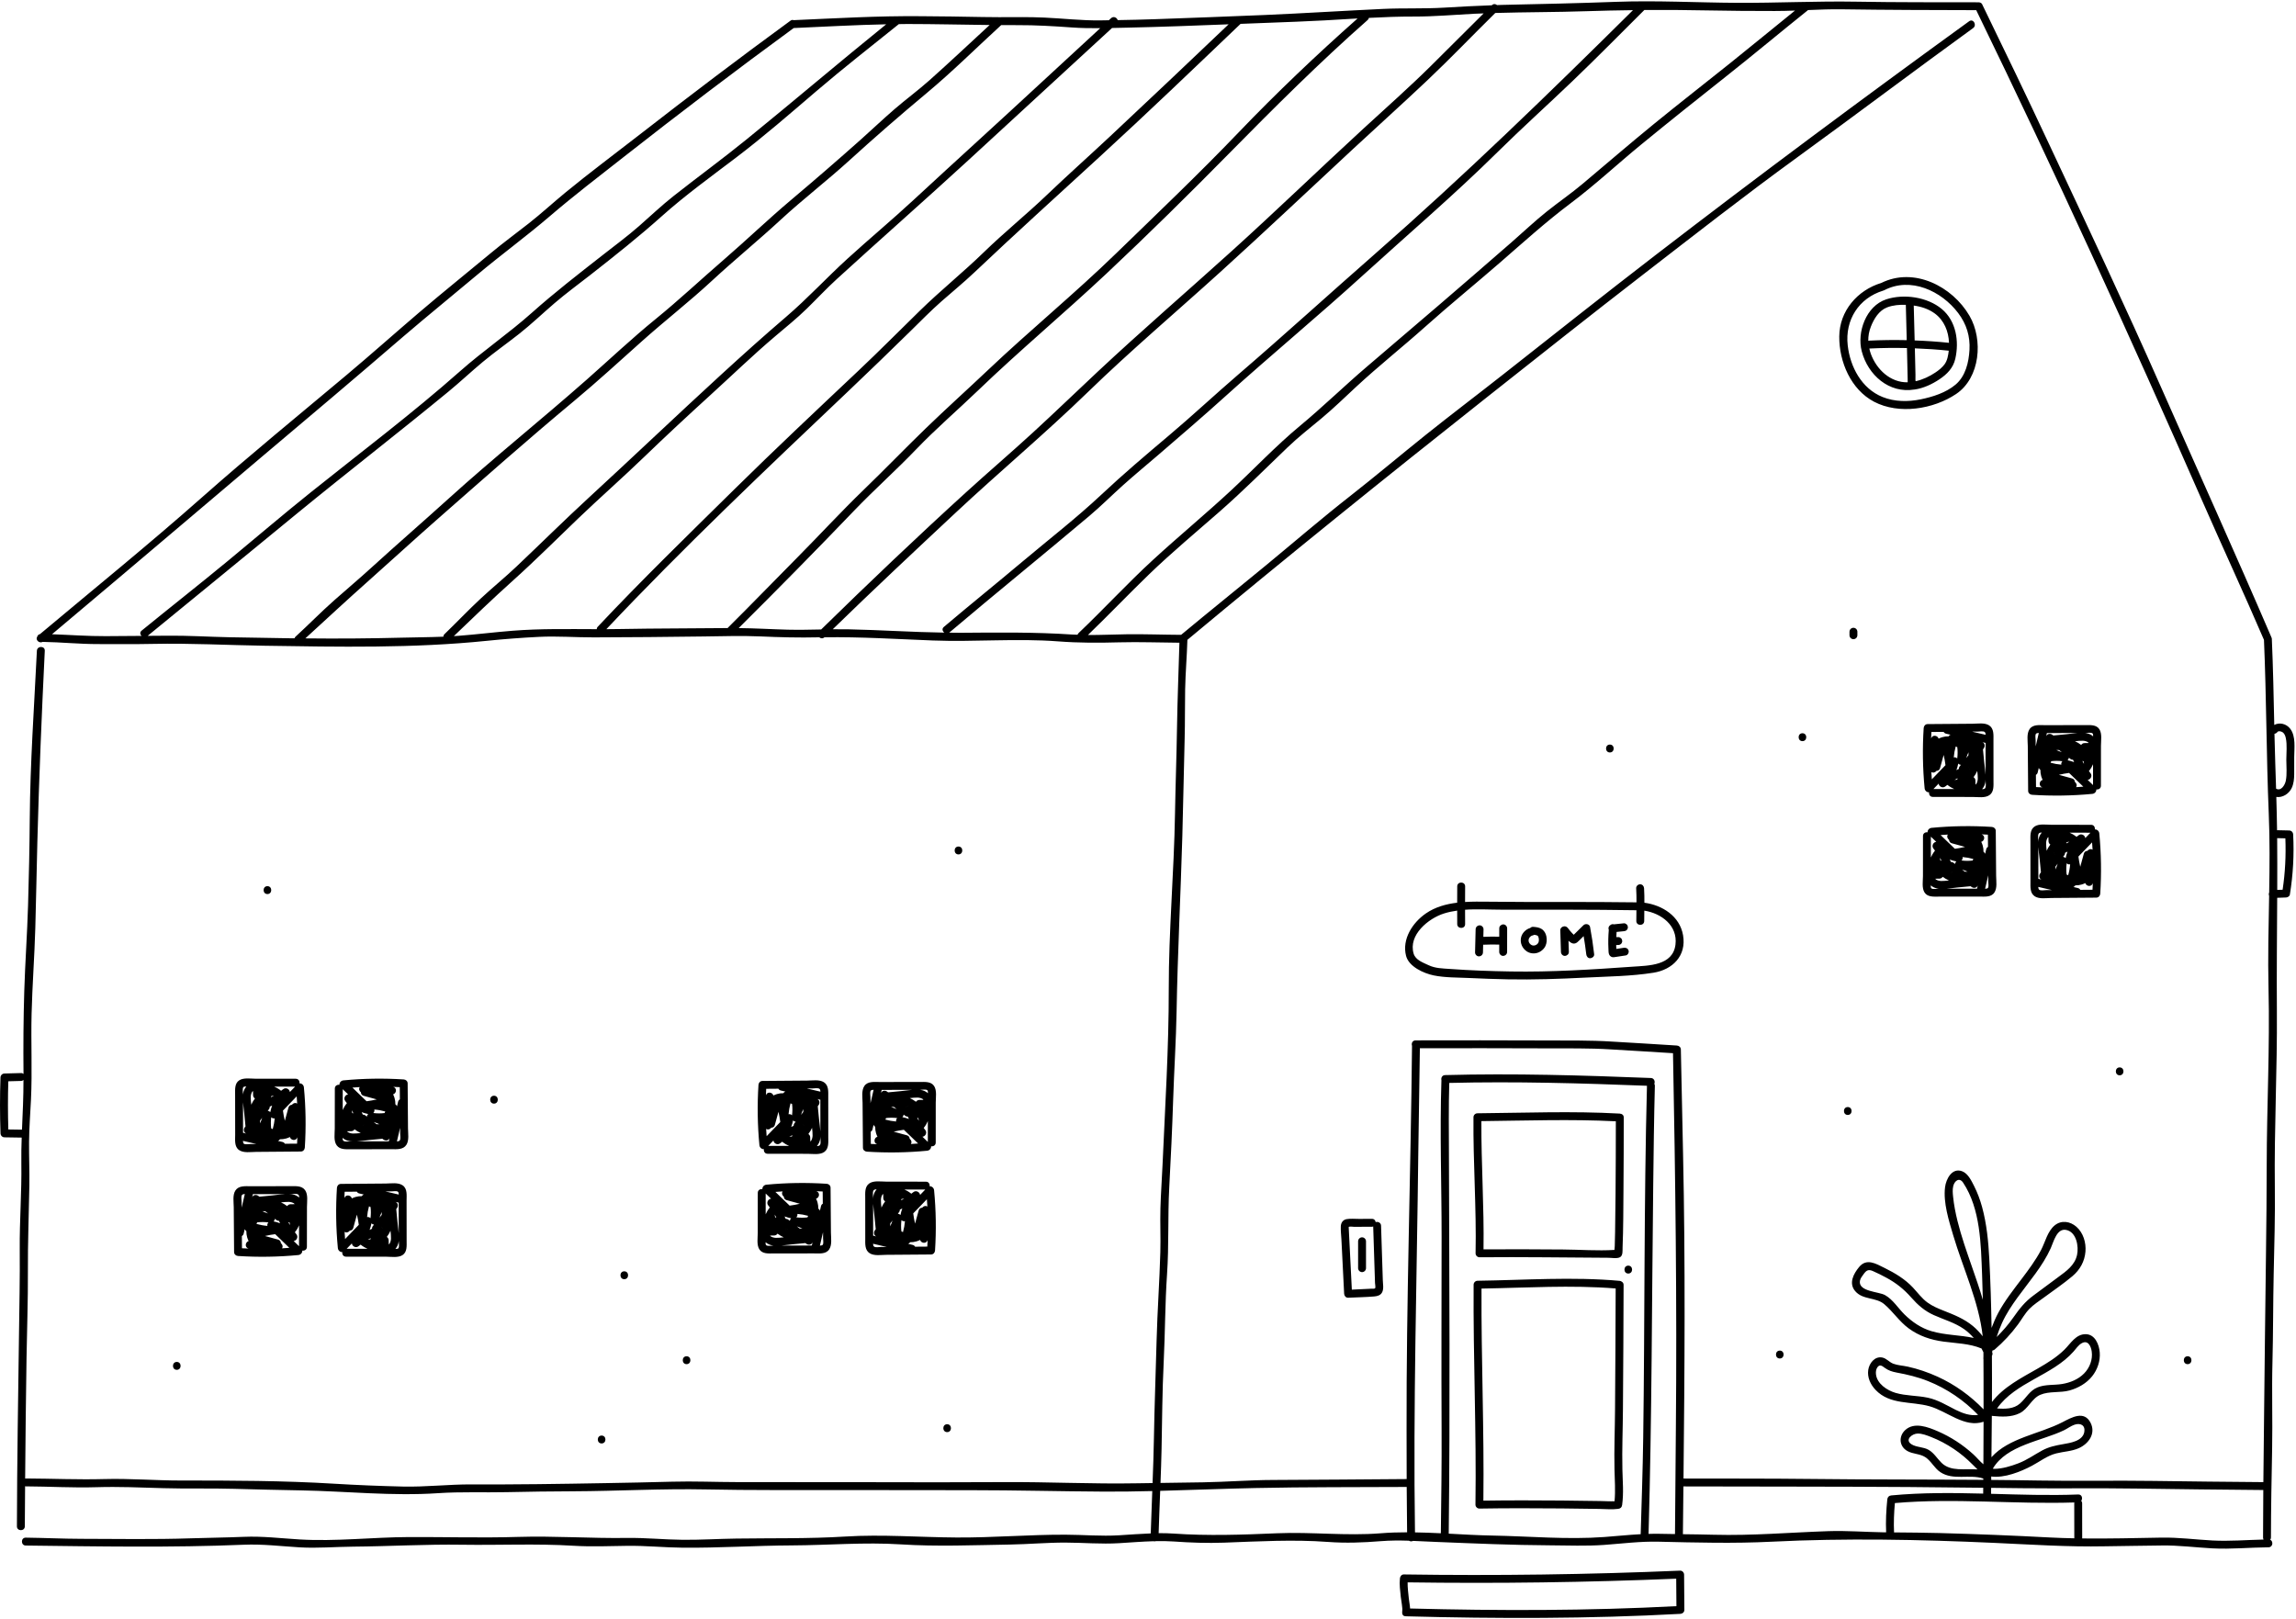 <?xml version="1.0" encoding="UTF-8"?><svg xmlns="http://www.w3.org/2000/svg" xmlns:xlink="http://www.w3.org/1999/xlink" height="246.0" preserveAspectRatio="xMidYMid meet" version="1.0" viewBox="-0.0 -0.2 348.9 246.0" width="348.9" zoomAndPan="magnify"><g id="change1_1"><path d="M348.017,110.544c-0.589-0.764-1.632-1.002-2.419-0.573c-0.095-4.362-0.179-8.723-0.37-13.082 c-0.005-0.121-0.046-0.217-0.1-0.3c-0.004-0.012-0.002-0.023-0.007-0.035c-5.435-12.654-11.129-25.21-16.686-37.811 c-5.528-12.533-11.392-24.934-17.197-37.341c-3.264-6.976-6.609-13.915-9.977-20.841 c-0.032-0.112-0.098-0.206-0.189-0.281c-0.011-0.009-0.022-0.017-0.034-0.025c-0.043-0.03-0.09-0.052-0.145-0.069 c-0.023-0.007-0.045-0.011-0.069-0.014c-0.038-0.007-0.07-0.023-0.112-0.023c-6.195-0.013-12.402,0.016-18.596-0.094 c-6.055-0.108-12.1,0.208-18.158,0.174c-6.118-0.035-12.272-0.379-18.388-0.151 c-5.774,0.215-11.547,0.341-17.326,0.466c-0.252,0.005-0.503,0.021-0.754,0.029 c-0.214-0.177-0.529-0.231-0.785,0.02c-0.003,0.003-0.007,0.007-0.01,0.01c-2.425,0.083-4.846,0.215-7.27,0.36 c-3.085,0.184-6.167,0.046-9.25,0.191c-6.001,0.282-11.997,0.666-18,0.925 c-5.538,0.239-11.077,0.431-16.616,0.635c-1.902,0.07-3.808,0.11-5.713,0.142 c-0.117-0.375-0.619-0.65-1.003-0.297c-0.116,0.106-0.23,0.213-0.346,0.319c-0.43,0.006-0.861,0.015-1.291,0.021 c-2.849,0.035-5.66-0.298-8.501-0.428c-2.23-0.102-4.465-0.065-6.698-0.061 c-0.046-0.008-0.093-0.004-0.141,0.001c-0.848,0.001-1.696-0.004-2.543-0.024c-3.142-0.074-6.282-0.096-9.425-0.126 c-6.438-0.061-12.87,0.32-19.299,0.603c-0.142-0.054-0.306-0.046-0.475,0.077 c-7.735,5.651-15.377,11.443-22.937,17.326c-3.756,2.923-7.589,5.774-11.267,8.795 c-1.872,1.538-3.653,3.182-5.558,4.679c-1.905,1.498-3.858,2.926-5.722,4.476 c-3.662,3.044-7.383,6.028-11.003,9.12c-3.681,3.144-7.295,6.367-11.003,9.479 c-7.347,6.167-14.797,12.246-21.98,18.604c-8.021,7.099-16.366,13.861-24.573,20.745 c-0.227,0.046-0.37,0.2-0.422,0.393c-0.327,0.465,0.299,1.074,0.828,0.79c2.802,0.047,5.589,0.338,8.395,0.334 c2.797-0.004,5.598,0.033,8.394-0.028c5.63-0.124,11.267,0.192,16.898,0.279c11.246,0.174,22.627,0.405,33.825-0.748 c2.615-0.269,5.25-0.467,7.875-0.598c2.798-0.14,5.578,0.08,8.375,0.077c5.563-0.005,11.137-0.074,16.7-0.139 c2.865-0.033,5.721-0.134,8.586-0.008c2.954,0.13,5.882,0.21,8.839,0.138c0.043-0.001,0.085,0.001,0.128-0.001 c0.21,0.179,0.521,0.234,0.778-0.003c5.502-0.082,10.983,0.274,16.478,0.485c6.347,0.244,12.723-0.351,19.058,0.137 c3.114,0.24,6.17,0.229,9.289,0.144c3.039-0.082,6.081,0.04,9.12,0.059c-0.122,4.288-0.298,8.564-0.365,12.856 c-0.068,4.397-0.233,8.793-0.307,13.19c-0.149,8.863-0.96,17.73-0.948,26.59 c0.012,8.932-0.558,17.897-0.95,26.821c-0.095,2.155-0.255,4.308-0.315,6.465 c-0.062,2.237,0.047,4.475-0.015,6.713c-0.123,4.466-0.45,8.925-0.567,13.395 c-0.13,4.957-0.323,9.9-0.408,14.858c-0.039,2.277-0.119,4.55-0.205,6.822c-0.79,0.012-1.579,0.02-2.369,0.035 c-6.753,0.126-13.497-0.225-20.249-0.181c-6.754,0.044-13.503,0.031-20.257,0.013 c-6.749-0.018-13.496-0.008-20.243-0.014c-3.298-0.003-6.587-0.154-9.886-0.062 c-3.448,0.096-6.898,0.162-10.347,0.223c-6.705,0.12-13.425,0.222-20.131,0.19 c-3.485-0.016-6.955,0.406-10.436,0.326c-3.472-0.08-6.954-0.219-10.421-0.43 c-7.738-0.472-15.558-0.49-23.309-0.487c-3.886,0.002-7.762-0.328-11.649-0.222 c-3.989,0.109-7.947-0.072-11.934-0.09c-0.035-0-0.06,0.014-0.092,0.018 c0.046-6.119,0.117-12.238,0.211-18.357c0.067-4.354,0.233-8.714,0.207-13.068 c-0.026-4.365,0.146-8.703,0.22-13.065c0.038-2.219-0.06-4.437-0.044-6.656c0.016-2.139,0.186-4.27,0.29-6.405 c0.211-4.348-0.014-8.718,0.095-13.074c0.11-4.36,0.442-8.704,0.566-13.063 c0.124-4.355,0.198-8.711,0.311-13.066c0.252-9.697,0.657-19.365,1.129-29.053c0.038-0.772-1.162-0.77-1.2,0 c-0.416,8.524-1.021,17.052-1.085,25.591c-0.033,4.358-0.127,8.721-0.256,13.077 c-0.129,4.36-0.445,8.71-0.578,13.068c-0.128,4.198-0.156,8.379-0.115,12.576 c-0.094-0.082-0.215-0.139-0.378-0.135c-0.84,0.022-1.681,0.046-2.521,0.068c-0.333,0.009-0.588,0.268-0.6,0.6 c-0.1,2.832-0.094,5.666,0.003,8.498c0.011,0.328,0.266,0.595,0.6,0.6c0.873,0.013,1.747,0.028,2.62,0.041 c-0.044,1.294-0.074,2.588-0.053,3.885c0.069,4.36-0.281,8.705-0.244,13.063c0.037,4.356-0.057,8.701-0.115,13.057 c-0.129,9.693-0.293,19.384-0.313,29.076c-0.002,0.772,1.198,0.773,1.2,0c0.004-2.033,0.028-4.065,0.042-6.098 c0.034,0.006,0.062,0.021,0.1,0.021c3.579,0.016,7.141,0.237,10.722,0.127c3.403-0.105,6.781,0.045,10.182,0.146 c3.565,0.106,7.132-0.001,10.699,0.1c3.397,0.096,6.793,0.175,10.191,0.237 c6.961,0.127,13.905,0.897,20.865,0.425c3.465-0.235,6.938-0.077,10.407-0.155 c3.366-0.076,6.736-0.12,10.102-0.132c6.742-0.025,13.497-0.426,20.236-0.284 c6.743,0.142,13.499,0.083,20.245,0.095c6.671,0.012,13.341,0.023,20.012,0.022 c6.75-0.001,13.493,0.18,20.241,0.217c2.429,0.013,4.856-0.028,7.283-0.085 c-0.084,2.144-0.168,4.289-0.232,6.436c-1.604,0.06-3.204,0.189-4.822,0.287c-2.713,0.165-5.416-0.082-8.129-0.091 c-5.52-0.019-11.041,0.462-16.568,0.427c-5.641-0.035-11.274-0.496-16.905-0.146 c-5.495,0.341-11.066,0.23-16.572,0.308c-2.708,0.038-5.418,0.211-8.126,0.187 c-2.824-0.025-5.627-0.322-8.455-0.282c-5.54,0.08-11.057-0.325-16.591-0.156 c-5.521,0.168-11.061-0.003-16.586,0.022c-5.512,0.024-11.088,0.692-16.596,0.362 c-2.843-0.17-5.598-0.516-8.456-0.397c-2.71,0.114-5.418,0.138-8.128,0.228 c-5.518,0.184-11.054,0.087-16.575,0.074c-2.817-0.007-5.629-0.144-8.445-0.178c-0.772-0.009-0.773,1.191,0,1.2 c11.054,0.134,22.097,0.339,33.148-0.124c2.858-0.12,5.613,0.227,8.456,0.397 c2.705,0.162,5.428-0.083,8.135-0.106c5.533-0.047,11.052-0.376,16.59-0.29 c5.644,0.087,11.283-0.193,16.918,0.155c2.709,0.167,5.419,0.052,8.131,0.013c2.828-0.041,5.631,0.257,8.455,0.282 c5.521,0.049,11.052-0.322,16.575-0.347c5.53-0.025,11.057-0.511,16.576-0.157 c5.506,0.354,11.063,0.117,16.575,0.026c2.816-0.047,5.628-0.307,8.445-0.298 c2.713,0.009,5.416,0.256,8.129,0.091c1.755-0.107,3.487-0.249,5.227-0.299c0.124,0.03,0.257,0.031,0.379-0.011 c0.885-0.017,1.773-0.015,2.667,0.049c2.589,0.182,5.123,0.274,7.719,0.179 c5.236-0.193,10.519-0.499,15.748-0.11c2.717,0.203,5.323,0.104,8.034-0.115c1.431-0.116,2.854-0.114,4.277-0.069 c0.191,0.12,0.441,0.129,0.638,0.027c1.197,0.047,2.394,0.113,3.598,0.161c5.711,0.229,11.47,0.483,17.185,0.513 c2.747,0.014,5.544,0.137,8.284-0.065c2.769-0.204,5.441-0.552,8.227-0.487c5.728,0.135,11.454,0.289,17.178,0.001 c11.246-0.565,22.523-0.333,33.773,0.175c5.622,0.254,11.244,0.637,16.873,0.524 c2.873-0.058,5.748-0.072,8.622-0.122c2.597-0.044,5.141,0.3,7.728,0.436c2.839,0.149,5.684-0.14,8.523-0.162 c0.673-0.005,0.76-0.917,0.259-1.147c0.062-0.088,0.109-0.193,0.109-0.33c0.007-4.479,0.091-8.948,0.179-13.425 c0.086-4.396-0.066-8.788,0.049-13.187c0.117-4.472,0.09-8.948,0.188-13.421c0.096-4.39,0.228-8.79,0.175-13.181 c-0.108-8.951,0.376-17.889,0.311-26.837c-0.042-5.726,0.019-11.451,0.047-17.178 c0.449-0.016,0.898-0.032,1.347-0.049c0.24-0.009,0.536-0.178,0.579-0.441c0.49-3.023,0.661-6.083,0.5-9.142 c-0.017-0.33-0.261-0.592-0.6-0.6c-0.615-0.015-1.23-0.028-1.846-0.042c-0.023-1.684-0.063-3.369-0.113-5.054 c0.944,0.147,1.925-0.479,2.338-1.356c0.306-0.651,0.37-1.376,0.38-2.086c0.013-0.866,0.001-1.732,0.002-2.598 C348.631,113.52,348.909,111.702,348.017,110.544z M1.265,171.45c-0.073-2.441-0.076-4.883-0.003-7.324 c0.644-0.017,1.287-0.035,1.931-0.052c0.161-0.004,0.28-0.067,0.374-0.152c0.01,2.523-0.12,5.041-0.225,7.56 C2.65,171.472,1.958,171.46,1.265,171.45z M16.065,96.478c-2.731,0.013-5.443-0.196-8.164-0.29 C22.114,84.242,36.237,72.194,50.43,60.224c3.642-3.071,7.246-6.181,10.862-9.283 c3.677-3.154,7.437-6.197,11.145-9.314c3.648-3.066,7.505-5.877,11.12-8.976c3.623-3.105,7.397-5.995,11.149-8.939 c8.526-6.689,17.156-13.257,25.904-19.65c4.681-0.206,9.368-0.474,14.056-0.57 c-7.117,5.754-14.076,11.686-21.178,17.459c-3.642,2.961-7.444,5.731-11.13,8.638 c-1.815,1.431-3.483,3.018-5.218,4.542c-1.791,1.572-3.712,2.987-5.586,4.456 c-3.634,2.849-7.275,5.661-10.723,8.736c-3.502,3.123-7.386,5.765-10.903,8.877 c-7.296,6.456-15.131,12.354-22.733,18.443c-4.22,3.38-8.328,6.897-12.496,10.34 c-4.355,3.597-8.799,7.087-13.177,10.656c-0.305,0.248-0.232,0.588-0.01,0.799 C19.697,96.451,17.881,96.469,16.065,96.478z M34.826,96.643c-3.159-0.062-6.318-0.274-9.478-0.233 c-0.97,0.013-1.939,0.013-2.908,0.021c7.594-6.192,15.159-12.417,22.737-18.627 c7.606-6.234,15.388-12.251,22.982-18.5c1.781-1.465,3.457-3.05,5.231-4.524 c1.774-1.474,3.665-2.799,5.476-4.226c1.874-1.477,3.594-3.128,5.403-4.68c1.751-1.501,3.615-2.862,5.43-4.283 c3.701-2.895,7.357-5.798,10.86-8.93c3.554-3.179,7.481-6.016,11.277-8.899 c4.199-3.188,8.181-6.656,12.185-10.081c4.106-3.511,8.356-6.835,12.566-10.216 c0.431-0.004,0.862-0.018,1.293-0.018c4.169,0.002,8.337,0.109,12.505,0.154 c-3.052,2.808-6.064,5.657-9.164,8.416c-1.713,1.525-3.564,2.881-5.298,4.38 c-1.733,1.497-3.393,3.077-5.102,4.601c-3.486,3.107-6.997,6.142-10.565,9.151 c-3.498,2.949-6.81,6.13-10.275,9.123c-3.474,3.001-6.796,6.123-10.359,9.023 c-3.606,2.936-7.008,6.149-10.495,9.226c-6.924,6.111-14.145,11.884-20.994,18.087 c-3.863,3.498-7.803,6.907-11.654,10.42c-1.867,1.703-3.801,3.33-5.694,5.005 c-2.013,1.78-3.887,3.706-5.87,5.518c-0.087,0.08-0.132,0.167-0.159,0.256c-0.136-0.002-0.272,0-0.407-0.002 C41.175,96.749,38,96.705,34.826,96.643z M46.401,96.816c3.225-2.954,6.423-5.921,9.695-8.829 c3.423-3.043,6.794-6.14,10.236-9.163c6.942-6.098,13.854-12.218,20.957-18.129 c3.517-2.927,6.894-6.034,10.306-9.081c3.481-3.108,7.151-5.958,10.576-9.133 c3.417-3.167,7.034-6.11,10.455-9.276c3.363-3.112,7.006-5.898,10.397-8.984 c3.863-3.516,7.78-6.927,11.791-10.269c3.927-3.273,7.56-6.892,11.329-10.341 c0.823,0.005,1.647,0.013,2.47,0.01c2.754-0.011,5.466,0.152,8.211,0.349c1.457,0.104,2.911,0.125,4.365,0.114 c-6.155,5.662-12.277,11.358-18.453,16.998c-3.335,3.046-6.663,6.099-9.979,9.166 c-3.257,3.013-6.663,5.854-9.944,8.841c-3.188,2.902-6.123,6.1-9.398,8.899c-3.347,2.861-6.608,5.795-9.855,8.769 C102.838,62.914,96.243,69.206,89.532,75.377c-3.741,3.441-7.353,7.023-11.043,10.518 c-1.767,1.673-3.658,3.208-5.438,4.866c-1.883,1.754-3.653,3.625-5.507,5.41c-0.125,0.12-0.171,0.255-0.174,0.388 c-2.111,0.086-4.228,0.095-6.336,0.15C56.163,96.835,51.277,96.871,46.401,96.816z M77.885,95.656 c-2.752,0.217-5.493,0.567-8.245,0.774c-0.224,0.017-0.449,0.025-0.673,0.039 c2.978-2.865,5.938-5.707,9.016-8.472c3.396-3.05,6.632-6.295,9.928-9.452c3.264-3.125,6.661-6.105,9.914-9.243 c3.309-3.192,6.68-6.325,10.081-9.419c3.301-3.003,6.519-6.122,9.925-9.007c1.617-1.37,3.266-2.697,4.783-4.179 c1.523-1.488,2.972-3.045,4.544-4.482c6.608-6.042,13.33-11.946,19.926-18.003 c7.309-6.712,14.595-13.449,21.904-20.16c0.804-0.017,1.608-0.036,2.414-0.053 c5.102-0.106,10.2-0.31,15.299-0.506c-5.962,5.688-11.957,11.352-17.969,16.987 c-3.2,2.999-6.478,5.913-9.648,8.944c-3.115,2.979-6.471,5.684-9.562,8.689c-3.148,3.061-6.571,5.809-9.708,8.874 c-3.137,3.066-6.227,6.186-9.417,9.196c-6.324,5.968-12.662,11.921-18.853,18.027 c-6.973,6.876-13.999,13.703-20.71,20.838c-0.108,0.115-0.148,0.242-0.155,0.367 C86.41,95.409,82.158,95.319,77.885,95.656z M94.362,95.393c-0.741,0.014-1.481,0.021-2.22,0.024 c11.78-12.488,24.266-24.309,36.715-36.122c3.183-3.02,6.332-6.073,9.466-9.144 c1.567-1.535,3.098-3.106,4.745-4.557c1.647-1.45,3.346-2.834,4.94-4.343 c6.308-5.976,12.755-11.806,19.161-17.681c7.206-6.609,14.276-13.391,21.346-20.144 c5.671-0.215,11.355-0.399,17.017-0.777c0.254-0.017,0.506-0.025,0.76-0.041 c-6.255,5.541-12.334,11.322-18.112,17.354c-6.007,6.271-12.308,12.258-18.536,18.308 c-6.308,6.128-13.104,11.697-19.487,17.743c-3.14,2.974-6.366,5.872-9.473,8.878 c-3.166,3.063-6.221,6.238-9.392,9.299c-3.505,3.384-6.813,6.989-10.246,10.448 c-3.487,3.514-6.918,7.072-10.434,10.559c-0.017,0.016-0.021,0.035-0.035,0.052 C105.172,95.311,99.765,95.29,94.362,95.393z M119.72,95.494c-2.493-0.062-4.978-0.222-7.471-0.242 c5.922-5.885,11.781-11.836,17.559-17.863c3.053-3.185,6.353-6.112,9.407-9.299c2.998-3.129,6.289-5.95,9.411-8.953 c6.339-6.099,13.081-11.721,19.491-17.738c6.327-5.94,12.524-12.055,18.612-18.236 c6.864-6.968,13.768-13.865,21.112-20.335c0.108-0.096,0.154-0.203,0.173-0.31 c2.275-0.121,4.545-0.209,6.834-0.203c3.061,0.009,6.109-0.269,9.164-0.425c0.48-0.025,0.96-0.033,1.44-0.053 c-2.685,2.657-5.345,5.34-8.032,7.996c-3.284,3.245-6.756,6.318-10.156,9.441 c-6.74,6.192-13.317,12.556-20.106,18.694c-6.773,6.124-13.695,12.087-20.363,18.328 c-3.297,3.086-6.544,6.22-9.872,9.274c-3.312,3.039-6.732,5.962-10.057,8.988 c-7.492,6.816-14.844,13.82-22.082,20.904C123.097,95.495,121.409,95.536,119.72,95.494z M128.835,95.435 c-0.764-0.016-1.528-0.015-2.292-0.006c6.139-5.979,12.396-11.836,18.656-17.691 c6.634-6.204,13.608-12.035,20.127-18.363c6.502-6.312,13.429-12.173,20.137-18.258 c6.779-6.15,13.428-12.432,20.131-18.664c3.77-3.505,7.606-6.943,11.343-10.482 c3.504-3.319,6.846-6.812,10.285-10.2c4.605-0.137,9.214-0.114,13.817-0.269c2.372-0.08,4.739-0.128,7.106-0.158 c-12.765,12.657-25.695,25.205-39.217,37.053c-6.944,6.084-13.76,12.3-20.762,18.322 c-3.531,3.036-6.926,6.215-10.486,9.219c-3.497,2.951-6.991,5.911-10.327,9.043 c-3.789,3.557-7.933,6.759-11.909,10.106c-3.985,3.355-8.043,6.62-12.018,9.989 c-0.333,0.282-0.201,0.666,0.077,0.865C138.614,95.871,133.724,95.535,128.835,95.435z M145.946,95.966 c-0.572,0.005-1.145-0.014-1.717-0.019c0.015-0.011,0.03-0.013,0.045-0.025 c7.043-5.97,14.224-11.772,21.28-17.727c1.751-1.478,3.367-3.1,5.072-4.629 c1.761-1.579,3.589-3.087,5.383-4.629c3.472-2.987,6.935-5.963,10.334-9.034 c6.849-6.188,13.964-12.071,20.793-18.286c6.824-6.211,13.857-12.209,20.425-18.698 c3.704-3.659,7.58-7.144,11.342-10.744c3.713-3.553,7.325-7.234,10.972-10.856 c3.176-0.024,6.353-0.005,9.54,0.063c3.422,0.073,6.85,0.085,10.273,0.089c1.028,0.001,2.053-0.028,3.079-0.065 c-3.297,2.659-6.564,5.356-9.87,8.005c-3.86,3.093-7.768,6.126-11.599,9.255 c-3.653,2.984-7.22,6.057-10.829,9.092c-1.749,1.471-3.635,2.761-5.419,4.187c-1.841,1.472-3.554,3.098-5.329,4.647 c-7.269,6.347-14.605,12.624-21.95,18.882c-3.474,2.96-6.729,6.143-10.245,9.06 c-3.63,3.012-6.902,6.49-10.357,9.703c-3.919,3.645-8.049,7.052-11.99,10.676 c-3.881,3.567-7.459,7.468-11.282,11.101c-0.082,0.077-0.126,0.162-0.153,0.247c-0.286-0.012-0.571-0.013-0.857-0.032 C157.237,95.854,151.61,95.919,145.946,95.966z M176.51,220.039c0.092-4.402,0.104-8.787,0.322-13.186 c0.222-4.468,0.205-8.939,0.511-13.404c0.301-4.387,0.099-8.778,0.335-13.168c0.24-4.464,0.452-8.933,0.596-13.402 c0.145-4.469,0.441-8.942,0.521-13.412c0.158-8.871,0.619-17.725,0.872-26.596 c0.141-4.954,0.218-9.909,0.352-14.864c0.067-2.48,0.026-4.96,0.074-7.44c0.049-2.513,0.269-5.017,0.343-7.529 c15.031-12.53,30.262-24.799,45.606-36.939c7.84-6.202,15.665-12.412,23.577-18.523 c7.756-5.991,15.482-12.046,23.412-17.805c8.973-6.517,17.827-13.197,26.807-19.706 c0.619-0.449,0.021-1.49-0.606-1.036c-16.074,11.65-32.006,23.489-47.738,35.597 c-7.749,5.964-15.404,12.037-23.084,18.086c-3.914,3.083-7.892,6.085-11.782,9.2 c-3.826,3.064-7.573,6.23-11.433,9.252c-4.368,3.419-8.567,7.041-12.845,10.571 c-4.277,3.53-8.608,6.994-12.869,10.543c-2.75-0.012-5.502-0.123-8.251-0.086 c-1.973,0.027-3.941,0.122-5.911,0.113c3.155-3.034,6.171-6.207,9.318-9.245c3.451-3.331,7.136-6.385,10.735-9.547 c3.543-3.113,6.873-6.447,10.272-9.711c1.647-1.582,3.447-2.983,5.199-4.445c1.81-1.511,3.499-3.155,5.225-4.759 c3.408-3.167,7.068-6.064,10.537-9.166c3.685-3.296,7.525-6.417,11.258-9.659c3.563-3.095,7.046-6.256,10.823-9.091 c3.685-2.765,7.07-5.929,10.631-8.851c4.264-3.497,8.574-6.936,12.9-10.355 c4.221-3.336,8.342-6.787,12.539-10.148c1.734-0.072,3.467-0.138,5.206-0.113 c6.78,0.1,13.566,0.116,20.346,0.131c11.97,24.621,23.359,49.514,34.349,74.585 c3.091,7.051,6.335,14.039,9.375,21.112c0.381,8.806,0.36,17.622,0.729,26.427 c0.167,3.984,0.131,7.969,0.063,11.954c-0.071,0.165-0.075,0.354-0.008,0.516 c-0.084,4.709-0.204,9.418-0.091,14.125c0.215,8.947-0.268,17.892-0.276,26.84 c-0.008,8.869-0.19,17.732-0.273,26.601c-0.067,7.18-0.174,14.358-0.236,21.537 c-5.588-0.048-11.176-0.099-16.763-0.183c-5.776-0.087-11.547,0.046-17.323-0.06 c-2.423-0.045-4.846-0.069-7.27-0.091c0.002-0.173,0.004-0.347,0.005-0.52c2.016,0.264,4.469-0.728,6.177-1.63 c1.248-0.659,2.308-1.53,3.702-1.882c1.137-0.287,2.325-0.309,3.411-0.787c1.486-0.655,2.626-2.201,1.819-3.834 c-0.966-1.956-2.883-0.849-4.274-0.127c-3.473,1.801-8.163,2.376-10.804,5.333c0.023-2.098,0.043-4.198,0.059-6.298 c0.018,0.003,0.03,0.013,0.049,0.015c1.399,0.134,2.895,0.233,4.191-0.416c1.294-0.648,1.808-2.225,3.119-2.789 c1.37-0.589,3.026-0.264,4.465-0.668c1.312-0.368,2.558-1.077,3.418-2.15c0.806-1.005,1.258-2.331,1.156-3.624 c-0.095-1.201-0.712-2.752-2.128-2.772c-1.506-0.022-2.297,1.426-3.242,2.355c-1.176,1.156-2.591,2.025-4.013,2.843 c-2.51,1.443-5.223,2.793-7,5.112c0.013-2.338,0.012-4.677-0.003-7.015c0.093-0.161,0.13-0.357,0.04-0.566 c-0.004-0.009-0.009-0.017-0.013-0.026c0.022-0.077,0.045-0.154,0.067-0.232c0.11-0.014,0.221-0.048,0.324-0.136 c1.332-1.139,2.52-2.421,3.559-3.833c0.573-0.779,1.039-1.651,1.718-2.346c0.652-0.668,1.472-1.182,2.219-1.735 c1.438-1.065,2.949-2.08,4.318-3.234c1.145-0.965,1.863-2.238,1.984-3.741c0.11-1.365-0.326-2.845-1.375-3.769 c-0.948-0.835-2.286-1.047-3.307-0.206c-1.1,0.906-1.426,2.53-2.068,3.743c-0.828,1.564-1.887,2.987-2.952,4.395 c-1.256,1.66-2.556,3.305-3.547,5.143c-0.4,0.742-0.724,1.515-1.019,2.299c-0.059-3.516-0.162-7.03-0.347-10.535 c-0.139-2.624-0.398-5.295-1.093-7.837c-0.303-1.109-0.705-2.195-1.227-3.22c-0.393-0.77-0.902-1.851-1.763-2.201 c-1.553-0.631-2.48,1.131-2.638,2.4c-0.294,2.353,0.579,5.087,1.238,7.314c1.481,5.004,3.903,10.084,4.485,15.346 c-0.446-0.569-0.94-1.101-1.501-1.565c-1.319-1.09-2.831-1.69-4.404-2.31c-0.869-0.343-1.747-0.708-2.505-1.264 c-0.849-0.624-1.476-1.492-2.188-2.256c-1.215-1.302-2.734-2.207-4.318-2.989 c-1.339-0.661-2.732-1.521-3.878-0.127c-0.851,1.035-1.596,2.461-0.584,3.651c1.159,1.362,3.127,0.893,4.415,1.982 c1.335,1.128,2.268,2.614,3.699,3.669c1.589,1.172,3.364,1.757,5.307,2.019c1.942,0.262,3.954,0.289,5.776,1.046 c0.107,0.185,0.192,0.382,0.287,0.574c0.001,0.201,0.002,0.401,0.003,0.602c-0.005,0.124-0.003,0.248-0.011,0.372 c-0.002,0.035,0.01,0.061,0.013,0.093c0.004,0.929,0.007,1.858,0.013,2.788c0.009,1.607,0.003,3.215,0.004,4.823 c-1.994-2.068-4.362-3.772-6.978-4.963c-1.459-0.664-2.98-1.187-4.546-1.53c-0.716-0.157-1.51-0.188-2.199-0.446 c-0.615-0.23-1.019-0.816-1.682-0.942c-1.14-0.218-1.973,0.881-2.119,1.891 c-0.165,1.135,0.34,2.217,1.11,3.028c2.201,2.32,5.417,1.698,8.22,2.495c2.69,0.765,5.33,3.325,8.196,2.348 c-0.004,2.155-0.013,4.311-0.028,6.466c-0.55-0.46-1.029-1.057-1.537-1.52 c-1.591-1.45-3.409-2.64-5.385-3.494c-1.478-0.638-3.581-1.466-4.963-0.181 c-1.024,0.952-0.911,2.475,0.326,3.175c0.845,0.478,1.894,0.402,2.714,0.926c0.914,0.585,1.379,1.663,2.284,2.275 c1.959,1.324,4.423,0.284,6.547,0.981c-0.001,0.067-0.001,0.135-0.001,0.202 c-8.73-0.068-17.459-0.031-26.189-0.134c-6.454-0.076-12.911-0.047-19.366-0.066 c0.169-16.394,0.291-32.802-0.066-49.187c-0.116-5.339-0.234-10.675-0.337-16.014c-0.007-0.341-0.271-0.577-0.6-0.6 c-3.269-0.231-6.542-0.387-9.812-0.598c-3.418-0.221-6.817-0.155-10.239-0.176 c-6.554-0.04-13.106-0.015-19.66-0.012c-0.486,0-0.665,0.475-0.54,0.827 c-0.193,19.447-0.872,38.907-0.828,58.356c0.006,2.497,0.007,4.992,0.015,7.486 c-6.787,0.045-13.573,0.114-20.36,0.137c-3.535,0.012-7.054,0.3-10.587,0.358 c-2.154,0.036-4.307,0.065-6.461,0.095C176.414,223.459,176.474,221.751,176.51,220.039z M302.826,222.996 c2.117-3.595,7.348-4.161,10.828-5.841c0.519-0.251,1.041-0.655,1.586-0.838c0.919-0.31,1.663,0.086,1.491,1.099 c-0.236,1.385-2.118,1.665-3.237,1.86c-1.098,0.191-2.128,0.398-3.118,0.929 c-1.235,0.663-2.34,1.473-3.663,1.978c-1.122,0.428-2.443,0.838-3.653,0.841 C302.978,223.024,302.904,223.005,302.826,222.996z M303.473,213.844c2.799-4.005,8.396-4.998,11.616-8.641 c0.38-0.43,0.738-0.986,1.249-1.271c0.96-0.536,1.405,0.46,1.52,1.256c0.177,1.222-0.311,2.488-1.171,3.354 c-0.885,0.891-2.096,1.386-3.321,1.587c-1.237,0.203-2.533,0.034-3.721,0.508c-1.227,0.49-1.745,1.626-2.685,2.457 C306.014,213.932,304.696,213.941,303.473,213.844z M303.406,202.994c0.241-0.73,0.506-1.452,0.826-2.151 c0.625-1.368,1.46-2.63,2.341-3.844c1.769-2.437,3.808-4.742,5.059-7.509c0.435-0.961,0.91-3.036,2.317-2.779 c1.599,0.292,1.969,2.538,1.674,3.829c-0.358,1.568-1.622,2.435-2.839,3.334c-1.255,0.927-2.501,1.866-3.76,2.788 c-1.326,0.971-2.159,2.046-3.095,3.382C305.184,201.107,304.333,202.088,303.406,202.994z M301.312,197.325 c-0.503-1.707-1.092-3.388-1.662-5.031c-0.794-2.29-1.607-4.581-2.19-6.937 c-0.302-1.221-0.544-2.458-0.67-3.711c-0.053-0.532-0.101-1.05,0.02-1.576c0.183-0.8,0.926-1.411,1.51-0.529 c2.647,3.997,2.693,9.351,2.877,13.964C301.248,194.778,301.284,196.052,301.312,197.325z M299.934,203.135 c-2.107-0.463-4.319-0.414-6.422-1.032c-1.576-0.463-2.942-1.402-4.106-2.543c-0.977-0.957-1.743-2.256-2.957-2.939 c-0.962-0.542-4.069-0.518-3.818-2.159c0.059-0.383,0.368-0.76,0.592-1.067c0.389-0.534,0.696-0.72,1.358-0.438 c0.705,0.3,1.4,0.66,2.075,1.022c1.471,0.789,2.673,1.751,3.774,3.004c1.001,1.139,2.028,2.042,3.424,2.671 c1.543,0.696,3.191,1.145,4.593,2.126C299.004,202.168,299.488,202.635,299.934,203.135z M300.592,214.827 c-1.139,0.184-2.341-0.234-3.381-0.756c-1.401-0.704-2.709-1.53-4.264-1.858c-1.616-0.341-3.307-0.268-4.898-0.733 c-1.285-0.375-2.84-1.394-2.98-2.859c-0.033-0.35,0.012-0.742,0.224-1.034 c0.368-0.508,0.74-0.186,1.114,0.088c0.562,0.412,1.137,0.593,1.82,0.719c1.63,0.3,3.213,0.679,4.757,1.296 C295.854,210.835,298.45,212.606,300.592,214.827z M300.502,223.112c-1.91-0.15-4.056,0.383-5.47-1.004 c-0.666-0.653-1.127-1.483-1.953-1.966c-0.802-0.47-1.883-0.37-2.638-0.868c-1.037-0.683,0.14-1.608,0.972-1.614 c0.689-0.005,1.403,0.28,2.033,0.525c1.213,0.472,2.368,1.09,3.449,1.814c1.028,0.689,1.977,1.484,2.848,2.363 C299.994,222.616,300.245,222.869,300.502,223.112z M209.818,232.816c-5.276,0.426-10.475-0.227-15.754-0.001 c-5.247,0.225-10.507,0.415-15.747,0.046c-0.755-0.053-1.504-0.067-2.251-0.06 c0.065-2.145,0.152-4.289,0.237-6.433c4.816-0.128,9.63-0.325,14.445-0.428 c7.665-0.165,15.346-0.117,23.014-0.164c0.009,2.296,0.028,4.593,0.061,6.892 C212.482,232.67,211.146,232.709,209.818,232.816z M226.757,233.163c-2.188-0.04-4.397-0.169-6.609-0.287 c0.218-19.18,0.088-38.363,0.031-57.543c-0.011-3.651-0.057-7.307,0.05-10.957 c10.013-0.247,20.038,0.041,30.044,0.431c-0,0.002-0.001,0.003-0.001,0.005 c-0.465,17.817-0.321,35.642-0.57,53.46c-0.068,4.897-0.24,9.787-0.385,14.682 c-1.838,0.098-3.657,0.292-5.517,0.429C238.143,233.801,232.416,233.266,226.757,233.163z M250.514,232.911 c0.507-17.628,0.498-35.26,0.708-52.894c0.06-5.068,0.118-10.138,0.25-15.205 c0.003-0.124-0.032-0.22-0.082-0.304c0.151-0.349-0.019-0.86-0.521-0.88c-10.416-0.41-20.853-0.725-31.277-0.444 c-0.456,0.012-0.636,0.435-0.553,0.776c-0.262,7.953,0.031,15.923,0.026,23.878 c-0.006,9.778-0.047,19.553-0.001,29.332c0.025,5.216-0.052,10.43-0.114,15.645 c-1.311-0.065-2.622-0.113-3.93-0.134c-0.286-19.255,0.289-38.502,0.505-57.756 c0.059-5.273,0.182-10.546,0.238-15.818c6.336-0.004,12.67-0.026,19.006,0.013 c3.348,0.02,6.675-0.053,10.019,0.161c3.147,0.202,6.296,0.361,9.441,0.575 c0.362,18.995,0.614,37.981,0.436,56.983c-0.05,5.366-0.078,10.732-0.133,16.097 c-0.835-0.012-1.671-0.021-2.506-0.041C251.518,232.885,251.017,232.899,250.514,232.911z M277.837,232.494 c-5.801,0.197-11.578,0.703-17.387,0.547c-1.572-0.042-3.144-0.063-4.716-0.083 c0.025-2.42,0.051-4.841,0.077-7.262c11.412,0.036,22.825,0.01,34.237,0.091 c3.775,0.027,7.549,0.069,11.323,0.113c-0.003,0.296-0.003,0.592-0.006,0.888c-4.658-0.119-9.316-0.168-13.97,0.277 c-0.349,0.033-0.565,0.25-0.6,0.6c-0.171,1.692-0.252,3.313-0.176,5.008c-0.167-0.002-0.334-0.003-0.501-0.005 C283.355,232.623,280.601,232.4,277.837,232.494z M294.717,232.781c-2.299-0.062-4.599-0.074-6.898-0.097 c-0.068-1.51-0.007-2.964,0.127-4.459c9.088-0.793,18.187,0.205,27.282-0.091c-0.008,0.041-0.025,0.077-0.025,0.124 c0,1.774,0.007,3.549,0.008,5.323c-1.212-0.025-2.424-0.058-3.636-0.123 C305.961,233.16,300.335,232.933,294.717,232.781z M336.203,233.912c-2.587-0.135-5.131-0.481-7.728-0.436 c-4.023,0.069-8.044,0.176-12.065,0.127c-0.001-1.782-0.008-3.563-0.008-5.345c0-0.159-0.059-0.277-0.14-0.37 c0.261-0.355,0.116-0.988-0.45-0.966c-4.417,0.172-8.834,0.019-13.251-0.103c0-0.005,0.003-0.009,0.003-0.015 c0.003-0.297,0.006-0.594,0.009-0.891c1.602,0.019,3.204,0.037,4.806,0.054 c5.776,0.061,11.552-0.031,17.325,0.055c6.408,0.095,12.818,0.166,19.226,0.221 c-0.019,2.41-0.033,4.82-0.037,7.231c-0,0.119,0.035,0.214,0.083,0.296 C341.386,233.828,338.792,234.047,336.203,233.912z M346.038,127.174c0.415,0.009,0.831,0.019,1.246,0.028 c0.102,2.612-0.027,5.229-0.417,7.814c-0.273,0.01-0.546,0.02-0.819,0.029 C346.058,132.422,346.06,129.798,346.038,127.174z M347.35,118.459c-0.124,0.622-0.713,1.636-1.477,1.196 c-0.081-2.56-0.171-5.121-0.23-7.679c-0.005-0.22-0.01-0.44-0.015-0.66c0.177-0.026,0.341-0.128,0.459-0.282 c0.146-0.191,0.518-0.086,0.688-0.001c0.361,0.18,0.503,0.577,0.58,0.95c0.215,1.04,0.075,2.209,0.074,3.265 C347.428,116.291,347.555,117.43,347.35,118.459z M36.358,163.978c-0.723,0.461-0.63,1.415-0.629,2.157 c0.001,2.045,0.006,4.09,0.008,6.135c0.001,0.777-0.145,1.798,0.592,2.307c0.694,0.48,1.772,0.285,2.565,0.279 c2.276-0.018,4.551-0.04,6.826-0.056c0.34-0.002,0.579-0.274,0.6-0.6c0.195-3.054,0.152-6.117-0.141-9.163 c-0.034-0.355-0.354-0.626-0.675-0.597c0.048-0.329-0.134-0.699-0.563-0.7c-2.026-0.004-4.051-0.001-6.077-0.003 C38.101,163.737,37.037,163.545,36.358,163.978z M36.935,171.951c-0.001-1.543-0.004-3.086-0.006-4.629v-0 c0.047,0.563,0.136,1.128,0.187,1.668c0.063,0.663,0.127,1.326,0.19,1.989c-0.03,0.039-0.061,0.077-0.091,0.116 c-0.247,0.315-0.205,0.802,0.194,0.963c0,0.002,0,0.003,0,0.004 C37.251,172.025,37.093,171.988,36.935,171.951z M38.102,166.483c0.004-0.213,0.1-0.753,0.346-0.875 c0.004,0.212,0.009,0.425,0.011,0.638c0.003,0.205,0.118,0.385,0.281,0.495c-0.224,0.289-0.41,0.607-0.557,0.942 C38.137,167.282,38.095,166.881,38.102,166.483z M39.517,170.095c0.109-0.138,0.217-0.276,0.326-0.414 c-0.102,0.284-0.199,0.57-0.327,0.842C39.516,170.38,39.516,170.238,39.517,170.095z M39.474,168.222 c-0.007-0.02-0.015-0.039-0.023-0.057c0.011,0.015,0.021,0.031,0.034,0.044 C39.481,168.213,39.477,168.218,39.474,168.222z M39.348,167.986c0.006,0.015,0.011,0.031,0.018,0.046 c-0.009-0.01-0.02-0.018-0.029-0.027C39.34,167.998,39.345,167.992,39.348,167.986z M41.444,171.398 c-0.072-0.054-0.152-0.081-0.231-0.104c-0.073-0.565-0.065-1.138,0.004-1.704c0.138,0.141,0.329,0.212,0.521,0.166 C41.694,170.313,41.595,170.861,41.444,171.398z M41.073,168.808c-0.105-0.112-0.241-0.181-0.386-0.2 c0.058-0.074,0.117-0.148,0.175-0.222c0.101-0.128,0.132-0.267,0.129-0.402c0.124-0.055,0.244-0.117,0.366-0.176 C41.233,168.131,41.14,168.465,41.073,168.808z M41.214,166.388c0.135-0.04,0.276-0.057,0.417-0.075 c-0.146,0.086-0.294,0.167-0.444,0.246C41.198,166.503,41.206,166.445,41.214,166.388z M42.92,173.347 c-0.229-0.054-0.459-0.107-0.688-0.161c0.138-0.048,0.24-0.138,0.307-0.249c0.32,0.007,0.637-0.033,0.946-0.12 c0.026-0.005,0.051-0.014,0.076-0.024c0.168-0.052,0.331-0.118,0.49-0.198c0.149,0.533,0.947,0.639,1.136,0.046 c-0.012,0.321-0.025,0.641-0.043,0.962c-0.619,0.005-1.238,0.01-1.858,0.015 C43.223,173.493,43.105,173.39,42.92,173.347z M45.158,167.521c-0.26-0.191-0.613-0.077-0.8,0.178 c-0.227,0.009-0.445,0.135-0.524,0.42c-0.184,0.67-0.368,1.341-0.551,2.012 c-0.125-0.51-0.218-1.026-0.286-1.548c0.695-0.722,1.39-1.444,2.086-2.167 C45.108,166.785,45.139,167.153,45.158,167.521z M44.049,165.76c-0.027-0.425-0.604-0.784-1.039-0.417 c-0.094,0.08-0.196,0.149-0.293,0.225c-0.163-0.132-0.335-0.252-0.514-0.359 c-0.019-0.014-0.043-0.024-0.065-0.036c-0.15-0.087-0.304-0.164-0.462-0.233c1.054-0,2.108-0.001,3.162,0.001 C44.575,165.213,44.312,165.487,44.049,165.76z M36.98,165.022c0.086-0.101,0.28-0.106,0.457-0.097 c-0.262,0.292-0.433,0.676-0.494,1.077c-0.011,0.073-0.007,0.15-0.015,0.224c0-0.03-0-0.06-0-0.091 C36.928,165.896,36.805,165.228,36.98,165.022z M38.015,173.663c-0.231,0.002-0.757,0.1-0.958-0.048 c-0.102-0.075-0.132-0.249-0.139-0.436c0.681,0.159,1.362,0.318,2.042,0.476 C38.645,173.658,38.33,173.66,38.015,173.663z M35.52,183.245c0.017,2.277,0.037,4.553,0.053,6.83 c0.002,0.34,0.274,0.579,0.6,0.6c3.056,0.195,6.12,0.15,9.168-0.144c0.355-0.034,0.627-0.355,0.597-0.676 c0.329,0.048,0.698-0.134,0.699-0.563c0.005-2.026,0.006-4.051,0.01-6.077c0.001-0.783,0.197-1.877-0.292-2.553 c-0.504-0.696-1.456-0.594-2.212-0.594c-2.045,0.001-4.09,0.003-6.135,0.003c-0.786,0-1.766-0.096-2.248,0.675 C35.329,181.436,35.514,182.477,35.52,183.245z M40.793,185.574c-0.141,0.142-0.209,0.335-0.156,0.53 c-0.566-0.045-1.123-0.147-1.669-0.302c0.056-0.073,0.082-0.154,0.105-0.234 C39.644,185.495,40.222,185.504,40.793,185.574z M40.297,183.871c0.145,0.113,0.289,0.227,0.434,0.34 c-0.296-0.105-0.594-0.208-0.877-0.342C40.002,183.87,40.149,183.87,40.297,183.871z M42.175,183.83 c-0.003-0.002-0.006-0.004-0.009-0.007c0.013-0.004,0.025-0.009,0.036-0.015 C42.194,183.816,42.184,183.822,42.175,183.83z M41.576,185.423c0.112-0.108,0.18-0.248,0.195-0.397 c0.076,0.059,0.151,0.119,0.227,0.178c0.124,0.097,0.259,0.128,0.389,0.128c0.055,0.125,0.117,0.246,0.177,0.369 C42.244,185.581,41.914,185.489,41.576,185.423z M44.067,185.991c-0.089-0.15-0.172-0.303-0.254-0.457 c0.058,0.011,0.117,0.019,0.176,0.027C44.031,185.701,44.048,185.846,44.067,185.991z M42.349,183.716 c0.009-0.009,0.018-0.019,0.026-0.028c0.006,0.003,0.011,0.008,0.018,0.011 C42.378,183.705,42.363,183.71,42.349,183.716z M36.754,187.643c0.128-0.065,0.232-0.184,0.276-0.37 c0.053-0.227,0.106-0.453,0.159-0.68c0.049,0.133,0.137,0.232,0.247,0.297c-0.006,0.328,0.037,0.652,0.129,0.969 c0.002,0.01,0.006,0.018,0.009,0.028c0.054,0.179,0.124,0.352,0.209,0.52c-0.526,0.16-0.624,0.961-0.019,1.139 c-0.332-0.012-0.663-0.026-0.994-0.044C36.764,188.882,36.759,188.262,36.754,187.643z M42.679,188.723 c-0.004-0.232-0.129-0.457-0.42-0.537c-0.665-0.183-1.331-0.365-1.996-0.547c0.511-0.122,1.03-0.212,1.554-0.278 c0.716,0.692,1.433,1.383,2.149,2.075c-0.371,0.027-0.742,0.057-1.113,0.076 C43.036,189.256,42.927,188.911,42.679,188.723z M45.033,187.363c-0.079-0.094-0.148-0.195-0.224-0.292 c0.133-0.164,0.254-0.337,0.363-0.517c0.013-0.017,0.021-0.04,0.033-0.06c0.089-0.153,0.168-0.31,0.238-0.472 c-0.002,1.056-0.003,2.112-0.005,3.167c-0.273-0.263-0.545-0.526-0.818-0.79 C45.043,188.37,45.398,187.796,45.033,187.363z M44.133,182.812c-0.205,0.003-0.385,0.118-0.494,0.28 c-0.289-0.225-0.607-0.41-0.941-0.558c0.399-0.046,0.8-0.088,1.196-0.08c0.214,0.004,0.754,0.1,0.876,0.347 C44.557,182.805,44.345,182.81,44.133,182.812z M45.275,181.31c0.166,0.084,0.189,0.285,0.186,0.488 c-0.293-0.267-0.68-0.441-1.086-0.503c-0.129-0.02-0.261-0.018-0.392-0.025c0.053,0,0.107-0,0.16-0 C44.45,181.269,44.991,181.166,45.275,181.31z M43.255,181.269c-0.629,0.04-1.264,0.142-1.867,0.202 c-0.658,0.065-1.316,0.129-1.974,0.193c-0.045-0.035-0.09-0.07-0.134-0.105c-0.312-0.244-0.791-0.205-0.957,0.183 c0.037-0.157,0.073-0.314,0.11-0.47c1.475-0.001,2.949-0.002,4.424-0.002 C42.99,181.269,43.122,181.269,43.255,181.269z M36.768,181.415c0.083-0.117,0.255-0.152,0.437-0.159 c-0.161,0.69-0.323,1.38-0.484,2.07c-0.002-0.287-0.005-0.574-0.007-0.861 C36.712,182.193,36.601,181.649,36.768,181.415z M52.58,190.78c2.026,0.004,4.051,0.001,6.077,0.003 c0.762,0.001,1.826,0.193,2.506-0.24c0.723-0.461,0.63-1.415,0.629-2.157c-0.001-2.045-0.006-4.09-0.008-6.135 c-0.001-0.777,0.145-1.798-0.592-2.307c-0.694-0.48-1.772-0.285-2.565-0.279 c-2.276,0.018-4.551,0.04-6.826,0.056c-0.34,0.002-0.579,0.274-0.6,0.6c-0.195,3.054-0.152,6.117,0.141,9.163 c0.034,0.355,0.354,0.626,0.675,0.597C51.968,190.41,52.15,190.779,52.58,190.78z M60.584,182.57 c0.001,1.543,0.004,3.086,0.006,4.629v0c-0.047-0.563-0.136-1.128-0.187-1.668 c-0.063-0.663-0.127-1.326-0.19-1.989c0.03-0.039,0.061-0.077,0.091-0.116c0.247-0.315,0.205-0.802-0.194-0.963 c-0-0.002-0-0.003-0-0.004C60.268,182.496,60.426,182.533,60.584,182.57z M59.417,188.037 c-0.004,0.214-0.1,0.753-0.345,0.875c-0.004-0.212-0.009-0.425-0.011-0.638c-0.003-0.205-0.118-0.385-0.281-0.495 c0.224-0.289,0.41-0.607,0.557-0.942C59.383,187.238,59.425,187.64,59.417,188.037z M58.035,186.312 c0.004-0.004,0.007-0.009,0.011-0.013c0.007,0.02,0.015,0.039,0.023,0.057 C58.057,186.341,58.048,186.325,58.035,186.312z M58.003,184.426c-0.109,0.138-0.217,0.276-0.326,0.414 c0.102-0.284,0.199-0.57,0.327-0.842C58.004,184.141,58.003,184.283,58.003,184.426z M58.171,186.535 c-0.006-0.015-0.011-0.031-0.018-0.046c0.009,0.01,0.02,0.018,0.029,0.027 C58.18,186.523,58.175,186.529,58.171,186.535z M56.075,183.123c0.072,0.054,0.152,0.081,0.231,0.104 c0.073,0.565,0.065,1.138-0.004,1.704c-0.138-0.141-0.329-0.212-0.521-0.166 C55.826,184.208,55.924,183.66,56.075,183.123z M56.447,185.713c0.105,0.112,0.241,0.181,0.386,0.2 c-0.058,0.074-0.117,0.148-0.175,0.222c-0.101,0.128-0.132,0.267-0.129,0.402c-0.124,0.055-0.244,0.117-0.366,0.176 C56.286,186.389,56.38,186.056,56.447,185.713z M56.305,188.133c-0.135,0.04-0.276,0.057-0.417,0.075 c0.146-0.086,0.294-0.167,0.444-0.246C56.321,188.018,56.313,188.076,56.305,188.133z M53.47,188.761 c0.027,0.425,0.604,0.784,1.039,0.417c0.094-0.08,0.196-0.149,0.293-0.225c0.163,0.132,0.335,0.252,0.514,0.36 c0.019,0.014,0.043,0.024,0.065,0.036c0.15,0.087,0.304,0.164,0.462,0.233c-1.054,0-2.108,0.001-3.162-0.001 C52.944,189.308,53.207,189.034,53.47,188.761z M54.599,181.174c0.229,0.054,0.459,0.107,0.688,0.161 c-0.138,0.048-0.24,0.138-0.307,0.249c-0.32-0.007-0.637,0.033-0.946,0.12c-0.026,0.005-0.05,0.014-0.075,0.023 c-0.169,0.052-0.332,0.118-0.491,0.198c-0.149-0.533-0.947-0.639-1.136-0.046c0.012-0.321,0.025-0.641,0.043-0.962 c0.619-0.005,1.238-0.01,1.858-0.015C54.297,181.028,54.415,181.131,54.599,181.174z M52.362,187 c0.26,0.191,0.613,0.077,0.8-0.178c0.227-0.009,0.445-0.135,0.524-0.42c0.184-0.671,0.368-1.341,0.551-2.012 c0.125,0.51,0.218,1.026,0.286,1.548c-0.695,0.722-1.39,1.444-2.086,2.167 C52.411,187.736,52.381,187.368,52.362,187z M60.54,189.499c-0.086,0.101-0.28,0.106-0.457,0.097 c0.262-0.292,0.433-0.676,0.494-1.077c0.011-0.073,0.007-0.149,0.015-0.223c0,0.03,0,0.06,0,0.09 C60.591,188.625,60.714,189.293,60.54,189.499z M59.505,180.858c0.231-0.002,0.757-0.1,0.958,0.048 c0.102,0.075,0.132,0.249,0.139,0.436c-0.681-0.159-1.362-0.318-2.042-0.476 C58.874,180.863,59.19,180.86,59.505,180.858z M61.999,171.275c-0.017-2.277-0.037-4.553-0.053-6.83 c-0.002-0.34-0.274-0.579-0.6-0.6c-3.056-0.195-6.12-0.15-9.168,0.144c-0.355,0.034-0.627,0.355-0.597,0.676 c-0.329-0.048-0.699,0.134-0.7,0.563c-0.005,2.026-0.006,4.051-0.01,6.077c-0.001,0.783-0.197,1.877,0.292,2.553 c0.504,0.696,1.456,0.594,2.212,0.594c2.045-0.001,4.09-0.003,6.135-0.003c0.786-0,1.766,0.095,2.248-0.675 C62.191,173.085,62.005,172.044,61.999,171.275z M56.727,168.947c0.141-0.142,0.209-0.335,0.156-0.531 c0.566,0.045,1.123,0.147,1.669,0.302c-0.056,0.073-0.082,0.154-0.105,0.234 C57.876,169.026,57.298,169.017,56.727,168.947z M57.222,170.65c-0.144-0.113-0.289-0.227-0.434-0.34 c0.296,0.105,0.594,0.208,0.877,0.342C57.518,170.651,57.37,170.651,57.222,170.65z M55.344,170.691 c0.003,0.002,0.006,0.004,0.009,0.007c-0.013,0.004-0.025,0.01-0.037,0.015 C55.325,170.705,55.336,170.699,55.344,170.691z M55.944,169.098c-0.112,0.108-0.18,0.248-0.195,0.397 c-0.076-0.059-0.151-0.119-0.227-0.178c-0.124-0.097-0.259-0.128-0.389-0.128 c-0.055-0.125-0.117-0.246-0.177-0.369C55.275,168.94,55.605,169.031,55.944,169.098z M53.453,168.53 c0.089,0.15,0.172,0.303,0.254,0.457c-0.058-0.011-0.117-0.019-0.176-0.027 C53.488,168.82,53.471,168.675,53.453,168.53z M55.171,170.804c-0.009,0.009-0.018,0.019-0.026,0.028 c-0.006-0.003-0.012-0.008-0.018-0.011C55.142,170.816,55.156,170.811,55.171,170.804z M60.765,166.878 c-0.128,0.065-0.232,0.184-0.276,0.37c-0.053,0.227-0.106,0.453-0.159,0.68 c-0.049-0.133-0.137-0.232-0.247-0.297c0.007-0.328-0.037-0.652-0.129-0.969c-0.002-0.009-0.006-0.018-0.009-0.028 c-0.054-0.179-0.124-0.352-0.209-0.52c0.526-0.16,0.624-0.961,0.019-1.139c0.332,0.012,0.663,0.026,0.994,0.044 C60.755,165.639,60.76,166.259,60.765,166.878z M54.841,165.798c0.004,0.232,0.129,0.457,0.42,0.537 c0.665,0.183,1.331,0.365,1.996,0.547c-0.511,0.122-1.03,0.212-1.554,0.278 c-0.716-0.692-1.433-1.383-2.149-2.075c0.371-0.027,0.742-0.057,1.113-0.076 C54.483,165.265,54.592,165.61,54.841,165.798z M52.487,167.158c0.079,0.094,0.148,0.195,0.224,0.292 c-0.133,0.164-0.254,0.337-0.362,0.517c-0.013,0.018-0.022,0.04-0.033,0.06c-0.089,0.153-0.168,0.31-0.238,0.471 c0.002-1.056,0.003-2.112,0.005-3.168c0.273,0.263,0.545,0.526,0.818,0.79 C52.476,166.151,52.121,166.725,52.487,167.158z M53.386,171.708c0.205-0.003,0.385-0.118,0.494-0.28 c0.289,0.225,0.607,0.41,0.941,0.558c-0.399,0.046-0.8,0.088-1.196,0.081c-0.214-0.004-0.754-0.1-0.876-0.347 C52.962,171.716,53.174,171.711,53.386,171.708z M52.244,173.211c-0.166-0.084-0.189-0.285-0.186-0.488 c0.293,0.267,0.68,0.442,1.086,0.503c0.129,0.02,0.261,0.018,0.392,0.025c-0.053,0-0.107,0-0.16,0 C53.07,173.252,52.529,173.355,52.244,173.211z M54.265,173.252c0.628-0.04,1.264-0.142,1.867-0.202 c0.658-0.065,1.316-0.129,1.974-0.193c0.045,0.035,0.09,0.07,0.134,0.105c0.312,0.244,0.791,0.205,0.957-0.183 c-0.037,0.157-0.073,0.314-0.11,0.471c-1.475,0.001-2.949,0.002-4.424,0.002 C54.53,173.251,54.398,173.252,54.265,173.252z M60.752,173.106c-0.083,0.117-0.255,0.152-0.437,0.159 c0.161-0.69,0.323-1.38,0.484-2.07c0.002,0.287,0.004,0.574,0.007,0.861 C60.807,172.328,60.918,172.872,60.752,173.106z M141.955,164.858c-0.461-0.724-1.415-0.63-2.157-0.629 c-2.045,0.001-4.09,0.006-6.135,0.008c-0.777,0.001-1.798-0.145-2.307,0.592c-0.48,0.694-0.285,1.772-0.279,2.565 c0.018,2.276,0.04,4.551,0.056,6.826c0.002,0.34,0.274,0.579,0.6,0.6c3.054,0.195,6.117,0.152,9.163-0.141 c0.355-0.034,0.626-0.354,0.597-0.675c0.329,0.048,0.699-0.134,0.7-0.563c0.004-2.026,0.001-4.051,0.003-6.077 C142.196,166.602,142.388,165.538,141.955,164.858z M140.911,165.481c0.101,0.086,0.106,0.28,0.097,0.457 c-0.292-0.262-0.676-0.433-1.077-0.494c-0.073-0.011-0.15-0.007-0.224-0.015c0.03,0,0.06-0,0.091-0 C140.037,165.429,140.705,165.306,140.911,165.481z M137.724,167.985c-0.004-0.004-0.009-0.007-0.013-0.011 c0.02-0.007,0.039-0.015,0.058-0.023C137.754,167.963,137.737,167.972,137.724,167.985z M135.838,168.018 c0.138,0.109,0.276,0.217,0.414,0.326c-0.284-0.102-0.57-0.199-0.842-0.327 C135.553,168.017,135.695,168.017,135.838,168.018z M134.639,169.714c0.565-0.073,1.138-0.065,1.704,0.004 c-0.141,0.138-0.212,0.329-0.166,0.521c-0.557-0.044-1.105-0.143-1.642-0.294 C134.589,169.873,134.616,169.793,134.639,169.714z M137.901,167.867c0.01-0.009,0.018-0.02,0.027-0.03 c0.006,0.003,0.012,0.008,0.019,0.012C137.932,167.855,137.917,167.86,137.901,167.867z M137.125,169.573 c0.112-0.105,0.181-0.241,0.2-0.386c0.074,0.058,0.148,0.117,0.222,0.175c0.128,0.101,0.267,0.132,0.402,0.129 c0.055,0.124,0.117,0.244,0.176,0.366C137.801,169.734,137.468,169.641,137.125,169.573z M139.545,169.715 c0.04,0.135,0.057,0.276,0.075,0.417c-0.086-0.146-0.167-0.294-0.246-0.444 C139.43,169.699,139.488,169.707,139.545,169.715z M139.687,166.96c-0.205,0.003-0.385,0.118-0.495,0.281 c-0.289-0.224-0.607-0.41-0.942-0.557c0.4-0.046,0.802-0.088,1.199-0.08c0.214,0.004,0.753,0.1,0.875,0.345 C140.112,166.953,139.9,166.957,139.687,166.96z M132.313,171.788c0.127-0.065,0.229-0.183,0.273-0.367 c0.054-0.229,0.107-0.459,0.161-0.688c0.048,0.138,0.138,0.24,0.249,0.307c-0.007,0.32,0.033,0.637,0.12,0.946 c0.005,0.026,0.014,0.05,0.023,0.075c0.052,0.169,0.118,0.332,0.198,0.491c-0.533,0.149-0.639,0.947-0.046,1.136 c-0.321-0.012-0.641-0.025-0.962-0.043C132.324,173.027,132.318,172.408,132.313,171.788z M138.233,172.858 c-0.009-0.227-0.135-0.445-0.42-0.524c-0.671-0.184-1.341-0.368-2.012-0.551c0.51-0.125,1.026-0.218,1.548-0.286 c0.722,0.695,1.444,1.39,2.167,2.086c-0.368,0.026-0.736,0.057-1.105,0.076 C138.602,173.399,138.489,173.046,138.233,172.858z M140.591,171.511c-0.08-0.094-0.149-0.196-0.225-0.293 c0.132-0.163,0.252-0.335,0.359-0.514c0.014-0.019,0.024-0.043,0.036-0.065c0.087-0.15,0.164-0.304,0.233-0.462 c0,1.054,0.001,2.108-0.001,3.162c-0.273-0.263-0.546-0.526-0.819-0.788 C140.599,172.523,140.958,171.946,140.591,171.511z M138.611,165.43c-0.563,0.047-1.128,0.136-1.668,0.187 c-0.663,0.063-1.326,0.127-1.989,0.19c-0.039-0.03-0.077-0.061-0.116-0.091c-0.315-0.247-0.802-0.205-0.963,0.194 c-0.002,0-0.003,0-0.004,0c0.037-0.158,0.074-0.316,0.111-0.474c1.543-0.001,3.086-0.004,4.629-0.006 C138.611,165.43,138.611,165.43,138.611,165.43z M132.318,165.557c0.075-0.102,0.249-0.132,0.436-0.139 c-0.159,0.681-0.318,1.362-0.476,2.042c-0.003-0.315-0.005-0.63-0.008-0.945 C132.268,166.285,132.17,165.759,132.318,165.557z M125.186,164.261c-0.689-0.431-1.73-0.246-2.498-0.24 c-2.277,0.017-4.553,0.037-6.83,0.053c-0.34,0.002-0.579,0.274-0.6,0.6c-0.195,3.056-0.15,6.12,0.144,9.168 c0.034,0.355,0.355,0.627,0.676,0.597c-0.048,0.329,0.134,0.699,0.563,0.7c2.026,0.005,4.051,0.006,6.077,0.01 c0.783,0.001,1.877,0.197,2.553-0.292c0.696-0.504,0.594-1.457,0.594-2.212c-0.001-2.045-0.003-4.09-0.003-6.135 C125.861,165.723,125.956,164.743,125.186,164.261z M124.663,171.358c0,0.133,0,0.265,0,0.398 c-0.04-0.628-0.142-1.263-0.202-1.867c-0.065-0.658-0.129-1.316-0.193-1.974c0.035-0.045,0.07-0.09,0.105-0.135 c0.244-0.312,0.205-0.791-0.183-0.957c0.157,0.037,0.314,0.073,0.471,0.11 C124.662,168.408,124.663,169.883,124.663,171.358z M123.479,172.394c-0.004,0.214-0.1,0.754-0.347,0.876 c-0.004-0.212-0.009-0.424-0.012-0.636c-0.003-0.205-0.118-0.385-0.28-0.495c0.225-0.289,0.41-0.607,0.558-0.941 C123.445,171.597,123.487,171.998,123.479,172.394z M122.062,168.798c-0.113,0.144-0.227,0.289-0.34,0.434 c0.105-0.296,0.208-0.594,0.342-0.877C122.063,168.502,122.063,168.65,122.062,168.798z M122.103,170.676 c0.002-0.003,0.004-0.006,0.007-0.009c0.004,0.013,0.01,0.025,0.015,0.037 C122.117,170.695,122.111,170.685,122.103,170.676z M120.13,167.469c0.073,0.056,0.154,0.082,0.234,0.105 c0.073,0.57,0.065,1.149-0.006,1.72c-0.142-0.141-0.335-0.209-0.531-0.156 C119.874,168.571,119.975,168.015,120.13,167.469z M122.234,170.893c-0.006-0.015-0.011-0.03-0.017-0.044 c0.009,0.009,0.019,0.018,0.028,0.026C122.242,170.882,122.237,170.887,122.234,170.893z M120.51,170.077 c0.108,0.112,0.248,0.18,0.397,0.195c-0.059,0.076-0.119,0.151-0.178,0.227c-0.097,0.124-0.128,0.259-0.128,0.39 c-0.125,0.055-0.246,0.117-0.369,0.177C120.352,170.745,120.443,170.415,120.51,170.077z M120.371,172.49 c-0.139,0.042-0.285,0.059-0.43,0.077c0.15-0.089,0.303-0.172,0.457-0.254 C120.388,172.372,120.379,172.431,120.371,172.49z M118.66,165.531c0.227,0.053,0.453,0.106,0.68,0.159 c-0.133,0.049-0.232,0.137-0.297,0.247c-0.328-0.007-0.653,0.037-0.969,0.129 c-0.009,0.002-0.018,0.006-0.028,0.009c-0.179,0.054-0.352,0.124-0.52,0.209c-0.16-0.526-0.961-0.624-1.139-0.02 c0.012-0.331,0.026-0.663,0.044-0.994c0.62-0.004,1.239-0.01,1.859-0.015 C118.355,165.383,118.474,165.487,118.66,165.531z M116.421,171.353c0.257,0.184,0.601,0.075,0.789-0.173 c0.232-0.004,0.457-0.129,0.537-0.42c0.183-0.665,0.365-1.331,0.547-1.996c0.122,0.511,0.212,1.03,0.278,1.554 c-0.692,0.716-1.383,1.433-2.075,2.149C116.47,172.095,116.44,171.724,116.421,171.353z M117.532,173.121 c0.031,0.423,0.605,0.778,1.038,0.413c0.094-0.079,0.195-0.148,0.292-0.224c0.164,0.133,0.337,0.254,0.517,0.363 c0.017,0.013,0.04,0.022,0.06,0.033c0.153,0.089,0.31,0.168,0.472,0.238c-1.056-0.002-2.112-0.003-3.168-0.005 C117.005,173.666,117.269,173.393,117.532,173.121z M123.468,165.215c0.272-0.002,0.816-0.113,1.05,0.053 c0.117,0.083,0.152,0.255,0.159,0.437c-0.69-0.161-1.38-0.323-2.07-0.484 C122.894,165.219,123.181,165.217,123.468,165.215z M124.623,173.776c-0.084,0.166-0.285,0.189-0.488,0.186 c0.267-0.293,0.442-0.68,0.503-1.086c0.02-0.129,0.018-0.261,0.025-0.392c0,0.053,0,0.107,0,0.16 C124.664,172.951,124.767,173.492,124.623,173.776z M115.39,189.663c0.461,0.723,1.415,0.63,2.157,0.629 c2.045-0.001,4.09-0.006,6.135-0.008c0.777-0.001,1.798,0.145,2.307-0.592c0.48-0.694,0.285-1.772,0.279-2.565 c-0.018-2.276-0.04-4.551-0.056-6.826c-0.002-0.34-0.274-0.579-0.6-0.6c-3.054-0.195-6.117-0.152-9.163,0.141 c-0.355,0.034-0.626,0.354-0.597,0.675c-0.329-0.048-0.699,0.134-0.7,0.563 c-0.004,2.026-0.001,4.051-0.003,6.077C115.149,187.919,114.957,188.983,115.39,189.663z M116.434,189.04 c-0.101-0.086-0.106-0.28-0.097-0.457c0.292,0.262,0.676,0.433,1.077,0.494c0.073,0.011,0.15,0.007,0.224,0.015 c-0.03,0-0.06,0-0.091,0C117.308,189.092,116.64,189.215,116.434,189.04z M119.621,186.536 c0.004,0.004,0.009,0.007,0.013,0.011c-0.02,0.007-0.039,0.015-0.058,0.023 C119.591,186.558,119.608,186.549,119.621,186.536z M121.507,186.503c-0.138-0.109-0.276-0.217-0.414-0.326 c0.284,0.102,0.57,0.199,0.842,0.327C121.792,186.504,121.65,186.504,121.507,186.503z M122.706,184.807 c-0.565,0.073-1.137,0.065-1.704-0.004c0.141-0.138,0.212-0.329,0.166-0.521c0.557,0.044,1.105,0.143,1.642,0.294 C122.756,184.648,122.729,184.728,122.706,184.807z M119.444,186.654c-0.01,0.009-0.018,0.02-0.027,0.029 c-0.006-0.003-0.012-0.008-0.019-0.012C119.413,186.666,119.429,186.661,119.444,186.654z M120.22,184.947 c-0.112,0.105-0.181,0.241-0.2,0.386c-0.074-0.058-0.148-0.117-0.222-0.175c-0.128-0.101-0.267-0.132-0.402-0.129 c-0.055-0.124-0.117-0.244-0.176-0.366C119.544,184.787,119.877,184.88,120.22,184.947z M117.8,184.806 c-0.04-0.135-0.057-0.276-0.075-0.417c0.086,0.146,0.167,0.294,0.246,0.444 C117.915,184.822,117.857,184.814,117.8,184.806z M117.658,187.561c0.205-0.003,0.385-0.118,0.495-0.281 c0.289,0.224,0.607,0.41,0.942,0.557c-0.4,0.046-0.802,0.088-1.199,0.08c-0.214-0.004-0.753-0.1-0.875-0.346 C117.233,187.568,117.445,187.564,117.658,187.561z M125.032,182.732c-0.127,0.065-0.229,0.183-0.273,0.367 c-0.054,0.229-0.107,0.459-0.161,0.688c-0.048-0.138-0.138-0.24-0.249-0.307c0.007-0.32-0.033-0.637-0.12-0.946 c-0.005-0.026-0.014-0.05-0.023-0.075c-0.052-0.169-0.118-0.332-0.198-0.491c0.533-0.149,0.639-0.947,0.046-1.136 c0.321,0.012,0.641,0.025,0.962,0.043C125.021,181.494,125.027,182.113,125.032,182.732z M119.112,181.663 c0.009,0.227,0.135,0.445,0.42,0.524c0.671,0.184,1.341,0.368,2.012,0.551c-0.51,0.125-1.026,0.218-1.548,0.286 c-0.722-0.695-1.444-1.39-2.167-2.086c0.368-0.026,0.736-0.057,1.105-0.076 C118.743,181.122,118.856,181.475,119.112,181.663z M116.754,183.01c0.08,0.094,0.149,0.196,0.225,0.293 c-0.132,0.163-0.252,0.335-0.359,0.514c-0.014,0.019-0.024,0.043-0.036,0.065c-0.087,0.15-0.164,0.304-0.233,0.462 c-0-1.054-0.001-2.108,0.001-3.162c0.273,0.263,0.546,0.526,0.819,0.788 C116.746,181.998,116.387,182.575,116.754,183.01z M118.734,189.091c0.563-0.047,1.128-0.136,1.668-0.187 c0.663-0.063,1.326-0.127,1.989-0.19c0.039,0.03,0.077,0.061,0.116,0.091c0.315,0.247,0.802,0.205,0.963-0.194 c0.002-0,0.003-0,0.004-0c-0.037,0.158-0.074,0.316-0.111,0.474c-1.543,0.001-3.086,0.004-4.629,0.006 C118.734,189.091,118.734,189.091,118.734,189.091z M125.027,188.964c-0.075,0.102-0.249,0.132-0.436,0.139 c0.159-0.681,0.318-1.362,0.476-2.042c0.003,0.315,0.005,0.63,0.008,0.945 C125.076,188.236,125.175,188.762,125.027,188.964z M132.159,190.26c0.689,0.431,1.73,0.246,2.498,0.24 c2.277-0.017,4.553-0.037,6.83-0.053c0.34-0.002,0.579-0.274,0.6-0.6c0.195-3.056,0.15-6.12-0.144-9.168 c-0.034-0.355-0.355-0.627-0.676-0.597c0.048-0.329-0.134-0.698-0.563-0.699c-2.026-0.005-4.051-0.006-6.077-0.01 c-0.783-0.001-1.877-0.197-2.553,0.292c-0.696,0.504-0.594,1.456-0.594,2.212c0.001,2.045,0.003,4.09,0.003,6.135 C131.484,188.798,131.389,189.778,132.159,190.26z M132.681,183.163c-0-0.133-0-0.265-0-0.398 c0.04,0.628,0.142,1.264,0.202,1.867c0.065,0.658,0.129,1.316,0.193,1.974c-0.035,0.045-0.07,0.09-0.105,0.135 c-0.244,0.312-0.204,0.791,0.183,0.957c-0.157-0.037-0.314-0.073-0.471-0.11 C132.683,186.113,132.682,184.638,132.681,183.163z M133.866,182.127c0.004-0.214,0.1-0.754,0.347-0.876 c0.004,0.212,0.009,0.424,0.012,0.636c0.003,0.205,0.118,0.385,0.28,0.495c-0.225,0.289-0.41,0.607-0.558,0.941 C133.9,182.924,133.858,182.523,133.866,182.127z M135.283,185.723c0.113-0.144,0.227-0.289,0.34-0.434 c-0.105,0.296-0.208,0.594-0.342,0.877C135.282,186.019,135.282,185.871,135.283,185.723z M135.242,183.845 c-0.002,0.003-0.004,0.006-0.007,0.009c-0.004-0.013-0.01-0.025-0.015-0.037 C135.228,183.826,135.234,183.836,135.242,183.845z M137.215,187.052c-0.073-0.056-0.154-0.082-0.234-0.105 c-0.073-0.57-0.065-1.149,0.006-1.72c0.142,0.141,0.335,0.209,0.531,0.156 C137.471,185.95,137.37,186.506,137.215,187.052z M135.111,183.628c0.006,0.015,0.011,0.03,0.017,0.044 c-0.009-0.009-0.019-0.018-0.028-0.026C135.103,183.639,135.108,183.634,135.111,183.628z M136.835,184.444 c-0.108-0.112-0.248-0.18-0.397-0.195c0.059-0.076,0.119-0.151,0.178-0.227c0.097-0.124,0.128-0.259,0.128-0.39 c0.125-0.055,0.246-0.117,0.369-0.177C136.993,183.776,136.902,184.106,136.835,184.444z M136.974,182.031 c0.139-0.042,0.285-0.059,0.43-0.077c-0.15,0.089-0.303,0.172-0.457,0.254 C136.957,182.149,136.965,182.09,136.974,182.031z M138.685,188.99c-0.227-0.053-0.453-0.106-0.68-0.159 c0.133-0.049,0.232-0.137,0.297-0.247c0.328,0.007,0.652-0.037,0.968-0.129c0.01-0.002,0.019-0.006,0.028-0.009 c0.179-0.054,0.352-0.124,0.52-0.209c0.16,0.526,0.961,0.624,1.139,0.02c-0.012,0.331-0.026,0.663-0.044,0.994 c-0.62,0.004-1.239,0.01-1.859,0.015C138.99,189.138,138.871,189.034,138.685,188.99z M140.924,183.168 c-0.257-0.184-0.601-0.075-0.789,0.173c-0.232,0.004-0.457,0.129-0.536,0.42 c-0.183,0.665-0.365,1.331-0.547,1.996c-0.122-0.511-0.212-1.03-0.278-1.554 c0.692-0.716,1.383-1.433,2.075-2.149C140.875,182.426,140.905,182.797,140.924,183.168z M139.813,181.4 c-0.031-0.423-0.605-0.778-1.038-0.413c-0.094,0.079-0.195,0.148-0.292,0.224c-0.164-0.133-0.337-0.254-0.517-0.363 c-0.017-0.013-0.04-0.022-0.06-0.033c-0.153-0.089-0.31-0.168-0.472-0.238c1.056,0.002,2.112,0.003,3.168,0.005 C140.339,180.855,140.076,181.128,139.813,181.4z M133.877,189.306c-0.272,0.002-0.816,0.113-1.05-0.053 c-0.117-0.083-0.152-0.255-0.159-0.437c0.69,0.161,1.38,0.323,2.07,0.484 C134.451,189.301,134.164,189.304,133.877,189.306z M132.722,180.745c0.084-0.166,0.285-0.189,0.488-0.186 c-0.267,0.293-0.442,0.68-0.503,1.086c-0.02,0.129-0.018,0.261-0.025,0.392c0-0.053-0-0.107-0-0.16 C132.681,181.57,132.578,181.029,132.722,180.745z M246.173,169.046c-0.015-0.002-0.026-0.01-0.042-0.011 c-7.205-0.402-14.414-0.109-21.622-0.045c-0.327,0.003-0.597,0.273-0.6,0.6c-0.066,6.897,0.463,13.784,0.32,20.681 c-0.007,0.322,0.28,0.603,0.6,0.6c6.532-0.065,13.065,0.045,19.596,0.076c0.463,0.002,1.342,0.163,1.77-0.097 c0.447-0.271,0.354-1.016,0.372-1.457c0.116-2.914,0.11-5.836,0.135-8.752c0.031-3.673,0.042-7.347,0.042-11.02 C246.744,169.247,246.463,169.058,246.173,169.046z M237.512,189.69c-4.025-0.025-8.052-0.054-12.077-0.022 c0.099-6.498-0.357-12.989-0.325-19.487c6.812-0.072,13.624-0.319,20.433,0.026 c-0.002,3.681-0.013,7.362-0.045,11.044c-0.017,1.947-0.034,3.894-0.07,5.841 c-0.013,0.697-0.026,1.395-0.051,2.091c-0.003,0.097-0.034,0.36-0.048,0.572 C242.746,189.915,240.084,189.706,237.512,189.69z M246.721,195.067c0-0.234-0.115-0.388-0.268-0.48 c-0.087-0.067-0.188-0.12-0.32-0.132c-7.192-0.647-14.399-0.114-21.602-0.015c-0.326,0.004-0.598,0.271-0.6,0.6 c-0.073,11.143,0.437,22.281,0.279,33.422c-0.004,0.32,0.279,0.606,0.6,0.6c4.173-0.071,8.346-0.056,12.519-0.021 c1.887,0.016,3.773,0.046,5.66,0.073c0.951,0.013,1.966,0.116,2.913-0.008c0.357-0.046,0.552-0.241,0.6-0.6 c0.246-1.844,0.08-3.555,0.037-5.399c-0.071-3.047,0.066-6.104,0.083-9.151 C246.657,207.66,246.716,201.363,246.721,195.067z M243.168,227.916c-1.947-0.026-3.893-0.059-5.84-0.075 c-3.972-0.033-7.943-0.044-11.914,0.016c0.13-10.744-0.335-21.484-0.284-32.229 c6.799-0.115,13.6-0.565,20.388-0.016c-0.007,6.115-0.062,12.23-0.097,18.345 c-0.017,3.047-0.153,6.104-0.083,9.151c0.038,1.656,0.16,3.208,0.01,4.842 C244.625,227.982,243.879,227.925,243.168,227.916z M293.513,125.611c-0.355,0.034-0.626,0.354-0.597,0.675 c-0.329-0.048-0.699,0.134-0.7,0.563c-0.004,2.026-0.001,4.051-0.003,6.077 c-0.001,0.762-0.193,1.826,0.24,2.506c0.461,0.723,1.415,0.63,2.157,0.629c2.045-0.001,4.09-0.006,6.135-0.008 c0.777-0.001,1.798,0.145,2.307-0.592c0.48-0.694,0.285-1.772,0.279-2.565c-0.018-2.276-0.04-4.551-0.056-6.826 c-0.002-0.34-0.274-0.579-0.6-0.6C299.622,125.275,296.56,125.317,293.513,125.611z M298.067,130.571 c0.141-0.138,0.212-0.329,0.166-0.521c0.557,0.044,1.105,0.143,1.642,0.294c-0.054,0.072-0.081,0.152-0.104,0.231 C299.205,130.648,298.633,130.641,298.067,130.571z M298.571,132.271c-0.138-0.109-0.276-0.217-0.414-0.326 c0.284,0.102,0.57,0.199,0.842,0.327C298.857,132.272,298.714,132.272,298.571,132.271z M296.685,132.304 c0.004,0.004,0.009,0.007,0.013,0.011c-0.02,0.007-0.039,0.015-0.058,0.023 C296.656,132.326,296.672,132.317,296.685,132.304z M297.284,130.715c-0.112,0.105-0.181,0.241-0.2,0.386 c-0.074-0.058-0.148-0.117-0.222-0.175c-0.128-0.101-0.267-0.132-0.402-0.129 c-0.055-0.124-0.117-0.244-0.176-0.366C296.608,130.555,296.942,130.648,297.284,130.715z M294.789,130.157 c0.086,0.146,0.167,0.294,0.246,0.444c-0.056-0.011-0.114-0.019-0.171-0.027 C294.824,130.439,294.807,130.298,294.789,130.157z M296.508,132.422c-0.01,0.009-0.018,0.02-0.027,0.029 c-0.006-0.003-0.012-0.008-0.019-0.012C296.477,132.434,296.493,132.429,296.508,132.422z M301.823,128.868 c-0.054,0.229-0.107,0.459-0.161,0.688c-0.048-0.138-0.138-0.24-0.249-0.307c0.007-0.32-0.033-0.636-0.12-0.946 c-0.005-0.026-0.014-0.051-0.024-0.076c-0.052-0.169-0.118-0.332-0.198-0.491c0.533-0.149,0.639-0.947,0.046-1.136 c0.321,0.012,0.641,0.025,0.962,0.043c0.005,0.619,0.01,1.238,0.015,1.858 C301.969,128.565,301.867,128.684,301.823,128.868z M296.176,127.431c0.009,0.227,0.135,0.445,0.42,0.524 c0.671,0.184,1.341,0.368,2.012,0.551c-0.51,0.125-1.026,0.218-1.548,0.286c-0.722-0.695-1.444-1.39-2.167-2.086 c0.368-0.026,0.736-0.057,1.105-0.076C295.807,126.89,295.92,127.243,296.176,127.431z M293.818,128.778 c0.08,0.094,0.149,0.196,0.225,0.293c-0.132,0.163-0.252,0.335-0.359,0.514c-0.014,0.019-0.024,0.043-0.036,0.065 c-0.087,0.15-0.164,0.304-0.233,0.462c-0-1.054-0.001-2.108,0.001-3.162c0.273,0.263,0.546,0.526,0.819,0.788 C293.81,127.766,293.452,128.343,293.818,128.778z M294.722,133.329c0.206-0.003,0.385-0.118,0.495-0.281 c0.289,0.224,0.607,0.41,0.942,0.557c-0.4,0.046-0.802,0.088-1.199,0.08c-0.214-0.004-0.753-0.1-0.875-0.346 C294.297,133.336,294.51,133.332,294.722,133.329z M293.498,134.808c-0.101-0.086-0.106-0.28-0.097-0.457 c0.292,0.262,0.676,0.433,1.077,0.494c0.073,0.011,0.15,0.007,0.224,0.015c-0.03,0-0.06,0-0.091,0 C294.372,134.86,293.704,134.983,293.498,134.808z M295.798,134.859c0.563-0.047,1.128-0.136,1.668-0.187 c0.663-0.063,1.326-0.127,1.989-0.19c0.039,0.03,0.077,0.061,0.116,0.091c0.315,0.247,0.802,0.205,0.963-0.194 c0.002-0,0.003-0,0.004-0c-0.037,0.158-0.074,0.316-0.111,0.474 C298.885,134.854,297.341,134.857,295.798,134.859L295.798,134.859z M302.091,134.732 c-0.075,0.102-0.249,0.132-0.436,0.139c0.159-0.681,0.318-1.362,0.476-2.042c0.003,0.315,0.005,0.63,0.008,0.945 C302.141,134.004,302.239,134.53,302.091,134.732z M318.332,125.85c0.048-0.329-0.134-0.698-0.563-0.699 c-2.026-0.005-4.051-0.006-6.077-0.01c-0.783-0.001-1.877-0.197-2.553,0.292c-0.696,0.504-0.594,1.456-0.594,2.212 c0.001,2.045,0.003,4.09,0.003,6.135c0,0.786-0.096,1.766,0.675,2.248c0.689,0.431,1.73,0.246,2.498,0.24 c2.277-0.017,4.553-0.037,6.83-0.053c0.34-0.002,0.579-0.274,0.6-0.6c0.195-3.056,0.15-6.12-0.144-9.168 C318.973,126.091,318.653,125.82,318.332,125.85z M309.748,133.355c-0.001-1.475-0.002-2.949-0.002-4.424 c-0-0.133-0-0.265-0-0.398c0.04,0.629,0.142,1.264,0.202,1.867c0.065,0.658,0.129,1.316,0.193,1.974 c-0.035,0.045-0.07,0.09-0.105,0.134c-0.244,0.312-0.205,0.791,0.183,0.957 C310.062,133.429,309.905,133.392,309.748,133.355z M310.93,127.895c0.004-0.214,0.1-0.754,0.347-0.876 c0.004,0.212,0.009,0.424,0.012,0.636c0.003,0.205,0.118,0.385,0.28,0.494c-0.225,0.289-0.41,0.607-0.558,0.941 C310.964,128.692,310.923,128.291,310.93,127.895z M312.306,129.613c-0.002,0.003-0.004,0.006-0.007,0.009 c-0.004-0.013-0.01-0.025-0.015-0.037C312.292,129.594,312.298,129.604,312.306,129.613z M312.347,131.491 c0.113-0.144,0.227-0.289,0.34-0.434c-0.105,0.296-0.208,0.594-0.342,0.877 C312.346,131.787,312.346,131.639,312.347,131.491z M312.175,129.396c0.006,0.015,0.011,0.03,0.017,0.044 c-0.009-0.009-0.019-0.018-0.028-0.026C312.168,129.407,312.172,129.402,312.175,129.396z M314.279,132.82 c-0.073-0.056-0.154-0.081-0.234-0.105c-0.073-0.571-0.065-1.149,0.006-1.72 c0.142,0.141,0.335,0.209,0.53,0.156C314.536,131.718,314.434,132.274,314.279,132.82z M313.899,130.212 c-0.108-0.112-0.248-0.18-0.397-0.195c0.059-0.076,0.119-0.151,0.178-0.227c0.097-0.124,0.128-0.259,0.128-0.39 c0.125-0.055,0.246-0.117,0.369-0.177C314.057,129.544,313.966,129.874,313.899,130.212z M314.038,127.799 c0.139-0.042,0.285-0.059,0.43-0.077c-0.15,0.089-0.303,0.172-0.457,0.254 C314.021,127.917,314.03,127.858,314.038,127.799z M316.877,127.168c-0.031-0.423-0.605-0.778-1.038-0.413 c-0.094,0.079-0.195,0.148-0.292,0.224c-0.164-0.133-0.337-0.254-0.517-0.363c-0.017-0.013-0.04-0.022-0.06-0.033 c-0.153-0.089-0.31-0.168-0.472-0.238c1.056,0.002,2.112,0.003,3.168,0.005 C317.404,126.623,317.14,126.896,316.877,127.168z M315.749,134.758c-0.227-0.053-0.453-0.106-0.68-0.159 c0.133-0.049,0.232-0.137,0.297-0.247c0.328,0.007,0.652-0.037,0.968-0.129c0.01-0.002,0.019-0.006,0.028-0.009 c0.179-0.054,0.352-0.124,0.52-0.209c0.16,0.526,0.961,0.624,1.139,0.019c-0.012,0.332-0.026,0.663-0.044,0.994 c-0.62,0.004-1.239,0.01-1.859,0.015C316.054,134.906,315.935,134.802,315.749,134.758z M317.988,128.936 c-0.257-0.184-0.601-0.075-0.789,0.173c-0.232,0.004-0.457,0.129-0.537,0.42 c-0.183,0.665-0.365,1.331-0.547,1.996c-0.122-0.511-0.212-1.03-0.278-1.554 c0.692-0.716,1.383-1.433,2.075-2.149C317.939,128.194,317.969,128.565,317.988,128.936z M309.786,126.513 c0.084-0.166,0.285-0.189,0.488-0.186c-0.267,0.293-0.442,0.68-0.503,1.086c-0.02,0.129-0.018,0.261-0.025,0.392 c0-0.053-0-0.107-0-0.16C309.745,127.338,309.642,126.797,309.786,126.513z M310.941,135.074 c-0.272,0.002-0.816,0.113-1.05-0.053c-0.117-0.083-0.152-0.255-0.159-0.437c0.69,0.161,1.38,0.323,2.07,0.484 C311.515,135.069,311.228,135.072,310.941,135.074z M308.197,119.988c0.002,0.34,0.274,0.579,0.6,0.6 c3.054,0.195,6.117,0.152,9.163-0.141c0.355-0.034,0.626-0.354,0.597-0.675c0.329,0.048,0.699-0.134,0.7-0.563 c0.004-2.026,0.001-4.051,0.003-6.077c0.001-0.762,0.193-1.826-0.24-2.506c-0.461-0.723-1.415-0.63-2.157-0.629 c-2.045,0.001-4.09,0.006-6.135,0.008c-0.777,0.001-1.798-0.145-2.307,0.592c-0.48,0.694-0.285,1.772-0.279,2.565 C308.159,115.437,308.181,117.712,308.197,119.988z M313.407,115.485c-0.141,0.138-0.212,0.329-0.166,0.521 c-0.557-0.044-1.105-0.143-1.642-0.294c0.054-0.072,0.081-0.152,0.104-0.231 C312.268,115.409,312.84,115.416,313.407,115.485z M312.902,113.785c0.138,0.109,0.276,0.217,0.414,0.326 c-0.284-0.102-0.57-0.199-0.842-0.327C312.617,113.785,312.759,113.785,312.902,113.785z M314.788,113.753 c-0.004-0.004-0.009-0.007-0.013-0.011c0.02-0.007,0.039-0.015,0.057-0.023 C314.817,113.731,314.801,113.74,314.788,113.753z M314.189,115.341c0.112-0.105,0.181-0.241,0.2-0.386 c0.074,0.058,0.148,0.117,0.222,0.175c0.128,0.101,0.267,0.132,0.402,0.129c0.055,0.124,0.117,0.244,0.176,0.366 C314.865,115.502,314.532,115.409,314.189,115.341z M316.684,115.9c-0.086-0.146-0.167-0.294-0.246-0.444 c0.056,0.011,0.114,0.019,0.171,0.027C316.649,115.618,316.666,115.759,316.684,115.9z M314.966,113.635 c0.01-0.009,0.018-0.02,0.027-0.029c0.006,0.003,0.012,0.008,0.019,0.012 C314.996,113.623,314.981,113.628,314.966,113.635z M309.377,117.556c0.127-0.065,0.229-0.183,0.273-0.367 c0.054-0.229,0.107-0.459,0.161-0.688c0.048,0.138,0.138,0.24,0.249,0.307c-0.007,0.32,0.033,0.637,0.12,0.946 c0.005,0.026,0.014,0.05,0.023,0.075c0.052,0.169,0.118,0.332,0.198,0.491c-0.533,0.149-0.639,0.947-0.046,1.136 c-0.321-0.012-0.641-0.025-0.962-0.043C309.388,118.795,309.382,118.176,309.377,117.556z M315.298,118.626 c-0.009-0.227-0.135-0.445-0.42-0.524c-0.671-0.184-1.341-0.368-2.012-0.551c0.51-0.125,1.026-0.218,1.548-0.286 c0.722,0.695,1.444,1.39,2.167,2.086c-0.368,0.026-0.736,0.057-1.105,0.076 C315.666,119.167,315.553,118.814,315.298,118.626z M317.655,117.279c-0.08-0.094-0.149-0.196-0.225-0.293 c0.132-0.163,0.252-0.335,0.36-0.514c0.014-0.019,0.024-0.043,0.036-0.065c0.087-0.15,0.164-0.304,0.233-0.462 c0,1.054,0.001,2.108-0.001,3.162c-0.273-0.263-0.546-0.526-0.819-0.788 C317.663,118.291,318.022,117.714,317.655,117.279z M316.751,112.728c-0.205,0.003-0.385,0.118-0.495,0.281 c-0.289-0.224-0.607-0.41-0.942-0.557c0.4-0.046,0.802-0.088,1.199-0.08c0.214,0.004,0.753,0.1,0.875,0.345 C317.176,112.721,316.964,112.725,316.751,112.728z M317.975,111.249c0.101,0.086,0.106,0.28,0.097,0.457 c-0.292-0.262-0.676-0.433-1.077-0.494c-0.073-0.011-0.149-0.007-0.223-0.015c0.03,0,0.06-0,0.09-0 C317.101,111.197,317.769,111.074,317.975,111.249z M315.675,111.198c-0.563,0.047-1.128,0.136-1.668,0.187 c-0.663,0.063-1.326,0.127-1.989,0.19c-0.039-0.03-0.077-0.061-0.116-0.091c-0.315-0.247-0.802-0.205-0.963,0.194 c-0.002,0-0.003,0-0.004,0c0.037-0.158,0.074-0.316,0.111-0.474c1.543-0.001,3.086-0.004,4.629-0.006 C315.675,111.198,315.675,111.198,315.675,111.198z M309.382,111.325c0.075-0.102,0.249-0.132,0.436-0.139 c-0.159,0.681-0.318,1.361-0.476,2.042c-0.003-0.315-0.005-0.63-0.008-0.945 C309.333,112.053,309.234,111.527,309.382,111.325z M292.922,109.842c-0.34,0.002-0.579,0.274-0.6,0.6 c-0.195,3.056-0.15,6.12,0.144,9.168c0.034,0.355,0.355,0.627,0.676,0.597c-0.048,0.329,0.134,0.699,0.563,0.7 c2.026,0.005,4.051,0.006,6.077,0.01c0.783,0.001,1.877,0.197,2.553-0.292c0.696-0.504,0.594-1.457,0.594-2.212 c-0.001-2.045-0.003-4.09-0.003-6.135c-0-0.786,0.095-1.766-0.675-2.248c-0.689-0.431-1.73-0.246-2.498-0.24 C297.475,109.806,295.198,109.826,292.922,109.842z M301.725,112.701c0.001,1.475,0.002,2.949,0.002,4.424 c0,0.133,0,0.265,0,0.398c-0.04-0.628-0.142-1.264-0.202-1.867c-0.065-0.658-0.129-1.316-0.193-1.974 c0.035-0.045,0.07-0.09,0.105-0.134c0.244-0.312,0.205-0.791-0.183-0.957 C301.412,112.628,301.568,112.665,301.725,112.701z M300.543,118.162c-0.004,0.214-0.1,0.754-0.347,0.876 c-0.004-0.212-0.009-0.424-0.012-0.636c-0.003-0.205-0.118-0.385-0.28-0.494c0.225-0.289,0.41-0.607,0.558-0.941 C300.509,117.365,300.551,117.766,300.543,118.162z M297.194,113.237c0.073,0.056,0.154,0.082,0.234,0.105 c0.073,0.571,0.065,1.149-0.006,1.72c-0.142-0.141-0.335-0.209-0.531-0.156 C296.938,114.339,297.039,113.783,297.194,113.237z M299.167,116.444c0.002-0.003,0.004-0.006,0.007-0.009 c0.004,0.013,0.01,0.025,0.015,0.037C299.182,116.463,299.175,116.453,299.167,116.444z M299.126,114.566 c-0.113,0.144-0.227,0.289-0.34,0.434c0.105-0.296,0.208-0.594,0.342-0.877 C299.127,114.27,299.127,114.418,299.126,114.566z M299.298,116.661c-0.006-0.015-0.011-0.029-0.017-0.044 c0.009,0.009,0.019,0.018,0.028,0.026C299.306,116.65,299.301,116.655,299.298,116.661z M297.574,115.845 c0.108,0.112,0.248,0.18,0.397,0.195c-0.059,0.076-0.119,0.151-0.178,0.227c-0.097,0.124-0.128,0.259-0.128,0.39 c-0.125,0.055-0.246,0.117-0.369,0.177C297.416,116.513,297.508,116.183,297.574,115.845z M297.436,118.258 c-0.139,0.042-0.285,0.059-0.43,0.077c0.15-0.089,0.303-0.172,0.457-0.254 C297.452,118.14,297.444,118.199,297.436,118.258z M295.724,111.299c0.227,0.053,0.453,0.106,0.68,0.159 c-0.133,0.049-0.232,0.137-0.297,0.247c-0.328-0.007-0.652,0.037-0.969,0.129 c-0.009,0.002-0.018,0.006-0.028,0.009c-0.179,0.054-0.352,0.124-0.52,0.209 c-0.16-0.526-0.961-0.624-1.139-0.019c0.012-0.332,0.026-0.663,0.044-0.994c0.62-0.004,1.239-0.01,1.859-0.015 C295.419,111.151,295.538,111.255,295.724,111.299z M293.485,117.121c0.257,0.184,0.601,0.075,0.789-0.173 c0.232-0.004,0.457-0.129,0.537-0.42c0.183-0.665,0.365-1.331,0.547-1.996c0.122,0.511,0.212,1.03,0.278,1.554 c-0.692,0.716-1.383,1.433-2.075,2.149C293.534,117.862,293.504,117.492,293.485,117.121z M294.596,118.889 c0.031,0.423,0.605,0.778,1.038,0.413c0.094-0.079,0.195-0.148,0.292-0.224c0.164,0.133,0.337,0.254,0.517,0.363 c0.018,0.013,0.04,0.022,0.06,0.033c0.153,0.089,0.31,0.168,0.472,0.238c-1.056-0.002-2.112-0.003-3.168-0.005 C294.07,119.434,294.333,119.161,294.596,118.889z M301.687,119.544c-0.084,0.166-0.285,0.189-0.488,0.186 c0.267-0.293,0.442-0.68,0.503-1.086c0.02-0.129,0.018-0.261,0.025-0.392c0,0.053,0,0.107,0,0.16 C301.728,118.719,301.831,119.26,301.687,119.544z M301.582,111.036c0.117,0.083,0.152,0.255,0.159,0.437 c-0.69-0.161-1.38-0.323-2.07-0.484c0.287-0.002,0.574-0.005,0.861-0.007 C300.804,110.981,301.348,110.87,301.582,111.036z M217.877,148.038c1.725,0.351,3.625,0.308,5.377,0.392 c1.955,0.093,3.911,0.163,5.868,0.202c3.929,0.077,7.851-0.063,11.775-0.263c3.423-0.175,6.97-0.202,10.359-0.742 c2.931-0.466,5.041-2.594,4.501-5.703c-0.503-2.899-3.139-4.564-5.875-4.934c0.003-0.735-0.004-1.469-0.049-2.204 c-0.02-0.324-0.262-0.6-0.6-0.6c-0.31,0-0.62,0.275-0.6,0.6c0.043,0.715,0.051,1.43,0.049,2.146 c-7.557-0.11-15.114-0.004-22.671-0.1c-1.101-0.014-2.243-0.023-3.379,0.044c0.004-0.791,0.01-1.581,0.01-2.372 c0-0.772-1.2-0.773-1.2,0c-0,0.827-0.006,1.654-0.01,2.48c-1.689,0.204-3.327,0.65-4.748,1.628 c-2.021,1.391-3.666,3.898-3.02,6.445C214.081,146.707,216.347,147.726,217.877,148.038z M219.432,138.623 c0.655-0.206,1.324-0.342,2-0.438c-0.001,0.684-0.003,1.369,0.007,2.053c0.012,0.771,1.212,0.774,1.2,0 c-0.011-0.727-0.009-1.454-0.008-2.182c1.855-0.132,3.748-0.01,5.583-0.01 c6.82,0.001,13.638-0.018,20.457,0.085c-0.008,0.546-0.016,1.093-0.016,1.639c-0.001,0.772,1.199,0.773,1.2,0 c0-0.525,0.008-1.051,0.015-1.576c2.583,0.399,5.087,2.26,4.736,5.154c-0.392,3.223-4.059,3.188-6.551,3.365 c-6.136,0.436-12.29,0.826-18.445,0.725c-3.098-0.051-6.203-0.157-9.293-0.385 c-1.121-0.082-2.206-0.083-3.231-0.569c-0.836-0.397-1.977-0.78-2.267-1.748 C213.963,141.88,217.083,139.361,219.432,138.623z M224.751,145.141c0.332-0.015,0.592-0.264,0.6-0.6 c0.009-0.389,0.019-0.778,0.028-1.167c0.814-0.037,1.629-0.042,2.444-0.022c-0.001,0.373-0.002,0.745-0.002,1.118 c0,0.314,0.276,0.615,0.6,0.6c0.325-0.015,0.6-0.264,0.6-0.6c0-1.196,0.006-2.391,0.006-3.586 c0-0.314-0.276-0.615-0.6-0.6c-0.325,0.015-0.6,0.264-0.6,0.6c-0,0.423-0.001,0.846-0.002,1.268 c-0.805-0.019-1.611-0.014-2.416,0.022c0.009-0.382,0.019-0.764,0.028-1.147c0.008-0.314-0.281-0.614-0.6-0.6 c-0.332,0.015-0.592,0.264-0.6,0.6c-0.029,1.171-0.057,2.343-0.086,3.514 C224.143,144.855,224.432,145.155,224.751,145.141z M232.017,144.389c0.628,0.419,1.496,0.395,2.118-0.025 c0.299-0.202,0.561-0.47,0.712-0.801c0.209-0.458,0.232-0.941,0.146-1.431c-0.085-0.48-0.34-0.922-0.766-1.175 c-0.382-0.227-0.837-0.275-1.271-0.303c-0.157-0.01-0.31,0.062-0.423,0.176c-0.683,0.192-1.268,0.792-1.404,1.49 C230.968,143.135,231.331,143.931,232.017,144.389z M233.152,143.49C233.179,143.489,233.192,143.489,233.152,143.49 L233.152,143.49z M232.333,142.448c0.003-0.004,0.005-0.006,0.013-0.021c0.02-0.034,0.037-0.07,0.058-0.104 c0.014-0.023,0.03-0.044,0.043-0.067c0.001-0.002,0-0.001,0.002-0.003c0.001-0.002,0,0,0.002-0.002 c0.046-0.048,0.093-0.094,0.14-0.142c0.003-0.003,0.001-0.002,0.004-0.004c0.027-0.019,0.054-0.038,0.083-0.055 c0.023-0.014,0.046-0.027,0.069-0.039c0.007-0.004,0.015-0.007,0.022-0.011c0.062-0.021,0.124-0.041,0.189-0.054 c0.061-0.013,0.114-0.046,0.166-0.08c0.007,0.001,0.014,0.001,0.021,0.002c0.021,0.002,0.054,0.004,0.081,0.008 c0.053,0.009,0.105,0.018,0.158,0.031c0.022,0.005,0.134,0.027,0.174,0.05c0.005,0.003,0.005,0.004,0.011,0.007 c0.03,0.016,0.058,0.034,0.087,0.05c0.002,0.001,0.001,0.001,0.003,0.002c0.017,0.016,0.033,0.033,0.032,0.032 c0.01,0.009,0.011,0.01,0.017,0.014c0.01,0.018,0.02,0.036,0.025,0.045c0.001,0.002,0.015,0.031,0.027,0.054 c0.01,0.028,0.025,0.072,0.028,0.081c0.02,0.069,0.033,0.138,0.048,0.208c0,0.001,0.001,0.001,0.001,0.002 c0.006,0.025,0.006,0.066,0.007,0.09c0.004,0.076,0.004,0.152-0.001,0.227c-0.001,0.008-0.003,0.029-0.006,0.048 c-0.007,0.031-0.018,0.081-0.021,0.091c-0.008,0.031-0.019,0.062-0.029,0.093c0.002-0.003,0.005-0.009,0.007-0.008 c0.001,0-0.008,0.015-0.011,0.022c-0.001,0.005-0.003,0.009-0.004,0.014c-0.014,0.05-0.013,0.031-0.006,0.006 c-0.02,0.037-0.047,0.085-0.053,0.095c0.002-0.003-0.014,0.022-0.028,0.042c-0.003,0.004-0.003,0.003-0.006,0.007 c-0.043,0.049-0.089,0.094-0.138,0.137c-0.002,0.002-0.001,0.001-0.003,0.003c-0.019,0.013-0.051,0.034-0.047,0.031 c-0.044,0.028-0.091,0.051-0.136,0.077c-0.003,0.002-0.001,0.001-0.003,0.002 c-0.017,0.006-0.034,0.013-0.052,0.018c-0.017,0.006-0.154,0.03-0.192,0.045c-0.017,0.001-0.033,0.002-0.049,0.002 c-0.026,0.001-0.052,0-0.078-0.001c-0.002-0-0.008-0-0.013-0.001 c-0.014-0.002-0.032-0.004-0.042-0.006c-0.032-0.007-0.065-0.015-0.096-0.025c-0.013-0.004-0.036-0.013-0.055-0.018 c-0.007-0.004-0.015-0.007-0.022-0.011c-0.047-0.024-0.091-0.054-0.137-0.081 c-0.014-0.008-0.015-0.009-0.021-0.012c-0.011-0.011-0.022-0.024-0.029-0.029c-0.041-0.038-0.078-0.078-0.116-0.119 c0.004,0.008,0.007,0.006,0.011,0.018c-0.002-0.007-0.01-0.015-0.015-0.023 c-0.002-0.002-0.003-0.003-0.004-0.005c-0.005-0.005-0.001-0.003-0.004-0.007 c-0.016-0.023-0.032-0.047-0.043-0.064c-0.008-0.014-0.049-0.079-0.063-0.113 c-0.002-0.005-0.001-0.005-0.004-0.012c-0.009-0.025-0.017-0.05-0.024-0.076c-0.006-0.022-0.011-0.045-0.017-0.068 c-0.001,0.005-0,0.012-0.004,0.014c0.001-0.001,0.001-0.012,0.001-0.026c-0.001-0.005-0.003-0.011-0.004-0.016 c-0.013-0.048-0.004-0.036,0.003-0.013c-0.002-0.053-0.006-0.129-0.006-0.144c-0,0.002,0.002-0.014,0.003-0.028 c0.003-0.016,0.006-0.032,0.01-0.048C232.302,142.559,232.316,142.496,232.333,142.448z M232.289,142.801 c0,0.01,0.001,0.02,0.001,0.028c0.001,0.004,0.002,0.008,0.003,0.012 C232.295,142.83,232.294,142.815,232.289,142.801z M232.444,143.175c0.003,0.004,0.005,0.008,0.008,0.012 c0.002,0.002,0.003,0.003,0.005,0.005C232.436,143.152,232.425,143.149,232.444,143.175z M233.783,143.015 c0.001-0.005,0.003-0.009,0.004-0.014c-0.006,0.007-0.011,0.019-0.015,0.034 C233.777,143.026,233.78,143.02,233.783,143.015z M237.803,145.07c0.317-0.014,0.61-0.264,0.6-0.6 c-0.017-0.568-0.035-1.135-0.053-1.703c0.287,0.278,0.631,0.524,1.039,0.394c0.238-0.076,0.401-0.252,0.574-0.422 c0.167-0.165,0.335-0.33,0.502-0.494c0.061-0.06,0.123-0.121,0.184-0.181c0.155,0.92,0.294,1.84,0.399,2.762 c0.035,0.311,0.251,0.616,0.6,0.6c0.295-0.013,0.638-0.266,0.6-0.6c-0.158-1.391-0.366-2.777-0.625-4.153 c-0.086-0.457-0.703-0.561-1.003-0.265c-0.491,0.484-0.983,0.967-1.474,1.451 c-0.086-0.084-0.173-0.167-0.255-0.254c-0.228-0.242-0.436-0.491-0.617-0.743c-0.135-0.188-0.345-0.301-0.563-0.289 c-0.004,0-0.007-0.002-0.011-0.002c-0.001,0-0.002,0.001-0.003,0.001 c-0.021,0.002-0.042,0.01-0.063,0.014c-0.29,0.044-0.543,0.273-0.534,0.585c0.033,1.1,0.07,2.2,0.102,3.301 C237.212,144.783,237.472,145.084,237.803,145.07z M244.418,143.995c0.013,0.251,0.002,0.545,0.077,0.787 c0.07,0.225,0.244,0.402,0.472,0.467c0.175,0.051,0.335,0.014,0.511-0.013c0.527-0.081,1.055-0.16,1.582-0.24 c0.311-0.048,0.511-0.455,0.419-0.738c-0.11-0.339-0.405-0.47-0.738-0.419c-0.282,0.043-0.564,0.086-0.846,0.129 c-0.092,0.014-0.183,0.028-0.275,0.042c-0.006-0.117-0.013-0.234-0.017-0.35 c-0.003-0.08-0.002-0.16-0.004-0.239c0.105-0.002,0.21-0.005,0.315-0.007c0.156-0.003,0.313-0.065,0.424-0.176 c0.059-0.054,0.1-0.119,0.124-0.193c0.038-0.071,0.055-0.149,0.052-0.231c-0.007-0.155-0.058-0.316-0.176-0.424 c-0.116-0.106-0.263-0.179-0.424-0.176c-0.1,0.002-0.2,0.004-0.299,0.006c0.009-0.263,0.024-0.526,0.042-0.789 c0.372-0.039,0.744-0.077,1.116-0.115c0.163-0.017,0.304-0.056,0.424-0.176c0.104-0.104,0.182-0.275,0.176-0.424 c-0.007-0.155-0.058-0.316-0.176-0.424c-0.11-0.101-0.269-0.192-0.424-0.176 c-0.511,0.052-1.022,0.106-1.533,0.159c-0.051-0.014-0.101-0.032-0.152-0.03 c-0.178,0.008-0.321,0.077-0.423,0.186c-0.021,0.016-0.045,0.022-0.065,0.042c-0.104,0.104-0.182,0.275-0.176,0.424 c0.004,0.078,0.018,0.157,0.047,0.231C244.391,142.08,244.367,143.038,244.418,143.995z M204.256,196.419 c0.015,0.312,0.263,0.617,0.6,0.6c1.325-0.066,2.661-0.08,3.982-0.194c0.491-0.042,0.973-0.176,1.204-0.657 c0.254-0.528,0.107-1.254,0.089-1.817c-0.086-2.759-0.18-5.518-0.265-8.276c-0.015-0.474-0.474-0.655-0.821-0.546 c-0.04-0.261-0.221-0.497-0.563-0.497c-0.654,0-1.309,0.005-1.963,0.009c-0.608,0.004-1.278-0.073-1.878,0.032 c-0.567,0.1-0.87,0.546-0.893,1.102c-0.028,0.652,0.061,1.329,0.093,1.981 C203.98,190.911,204.12,193.665,204.256,196.419z M204.97,186.247c0.177-0.087,0.625-0.001,0.827-0.002 c0.31-0.001,0.62-0.004,0.93-0.006c0.586-0.004,1.171-0.007,1.757-0.008c0.071,0,0.129-0.019,0.187-0.038 c0.071,2.295,0.147,4.589,0.221,6.884c0.018,0.566,0.036,1.132,0.054,1.698c0.005,0.15,0.108,0.674,0.022,0.79 c-0.098,0.132-0.468,0.078-0.617,0.085c-0.975,0.048-1.95,0.093-2.926,0.141 c-0.107-2.151-0.215-4.303-0.324-6.454c-0.029-0.572-0.057-1.145-0.086-1.717 c-0.014-0.286-0.028-0.572-0.043-0.859c-0.007-0.141-0.027-0.288-0.021-0.429 C204.96,186.143,204.969,186.248,204.97,186.247z M206.978,193.128c0.325,0,0.6-0.275,0.6-0.6 c0-1.363,0-2.726,0-4.089c0-0.324-0.276-0.6-0.6-0.6c-0.325,0-0.6,0.275-0.6,0.6 c0,1.363-0,2.726-0,4.089C206.378,192.852,206.654,193.128,206.978,193.128z M247.432,192.143 c-0.772,0-0.773,1.2,0,1.2C248.204,193.343,248.206,192.143,247.432,192.143z M280.786,168.042 c-0.772,0-0.773,1.2,0,1.2C281.558,169.242,281.56,168.042,280.786,168.042z M322.102,163.217c0.772,0,0.773-1.2,0-1.2 C321.33,162.017,321.329,163.217,322.102,163.217z M244.635,114.154c0.772,0,0.773-1.2,0-1.2 C243.863,112.954,243.861,114.154,244.635,114.154z M282.247,95.832c0-0.009,0-0.018-0-0.026 c0.003-0.083-0.014-0.16-0.052-0.231c-0.024-0.074-0.066-0.139-0.124-0.193 c-0.041-0.031-0.081-0.063-0.121-0.094c-0.094-0.054-0.195-0.082-0.303-0.082 c-0.083-0.003-0.16,0.014-0.231,0.052c-0.074,0.024-0.139,0.066-0.193,0.124 c-0.031,0.041-0.063,0.081-0.094,0.121c-0.054,0.094-0.082,0.195-0.082,0.303 c-0.002,0.027-0,0.054-0,0.081c0,0.081,0,0.162-0,0.243c0,0.069,0,0.139,0,0.208 c-0.003,0.083,0.014,0.16,0.052,0.231c0.024,0.074,0.066,0.139,0.124,0.193c0.054,0.059,0.119,0.1,0.193,0.124 c0.071,0.037,0.149,0.055,0.231,0.052c0,0,0,0,0,0s0,0,0,0 c0.053-0.007,0.106-0.014,0.16-0.021c0.102-0.029,0.19-0.08,0.265-0.154c0.031-0.041,0.063-0.081,0.094-0.121 c0.054-0.094,0.082-0.195,0.082-0.303c0-0.111,0-0.222-0-0.334C282.247,95.948,282.247,95.89,282.247,95.832z M273.9,112.433c0.772,0,0.773-1.2,0-1.2C273.128,111.233,273.127,112.433,273.9,112.433z M143.927,216.244 c-0.772,0-0.773,1.2,0,1.2C144.699,217.444,144.7,216.244,143.927,216.244z M91.421,217.966c-0.772,0-0.773,1.2,0,1.2 C92.193,219.166,92.195,217.966,91.421,217.966z M94.864,193.004c-0.772,0-0.773,1.2,0,1.2 C95.636,194.204,95.638,193.004,94.864,193.004z M104.332,205.915c-0.772,0-0.773,1.2,0,1.2 C105.105,207.115,105.106,205.915,104.332,205.915z M26.865,206.776c-0.772,0-0.773,1.2,0,1.2 C27.637,207.976,27.638,206.776,26.865,206.776z M75.067,166.321c-0.772,0-0.773,1.2,0,1.2 C75.839,167.521,75.84,166.321,75.067,166.321z M40.637,134.473c-0.772,0-0.773,1.2,0,1.2 C41.409,135.673,41.41,134.473,40.637,134.473z M145.648,128.448c-0.772,0-0.773,1.2,0,1.2 C146.421,129.648,146.422,128.448,145.648,128.448z M270.457,206.254c0.772,0,0.773-1.2,0-1.2 C269.685,205.054,269.684,206.254,270.457,206.254z M332.431,207.115c0.772,0,0.773-1.2,0-1.2 C331.659,205.915,331.658,207.115,332.431,207.115z M284.777,60.848c3.774,1.985,9.018,1.154,12.478-1.174 c3.662-2.464,4.133-8.26,2.035-11.87c-2.622-4.511-8.456-7.466-13.422-4.998c-0.004,0.001-0.006-0-0.01,0.001 c-3.615,1.105-6.338,4.258-6.364,8.129C279.467,54.781,281.256,58.996,284.777,60.848z M286.177,43.964 c0.019-0.006,0.029-0.018,0.046-0.025c0.032-0.011,0.063-0.011,0.096-0.028c4.024-2.098,8.706,0.101,11.246,3.462 c1.262,1.67,1.835,3.509,1.718,5.595c-0.106,1.9-0.597,3.999-2.112,5.279c-1.46,1.233-3.462,1.867-5.305,2.243 c-1.918,0.391-3.957,0.382-5.794-0.357c-3.182-1.279-4.926-4.579-5.294-7.86 C280.349,48.442,282.438,45.107,286.177,43.964z M290.918,58.995c0.01-0.001,0.017,0.003,0.027,0.002 c1.335-0.19,2.662-0.812,3.774-1.557c1.16-0.777,2.086-1.715,2.404-3.104c0.611-2.67,0.14-5.743-2.049-7.575 c-2.182-1.826-5.76-2.351-8.446-1.467c-3.049,1.003-4.481,4.982-3.717,7.896 C283.855,56.797,287.062,59.633,290.918,58.995z M295.48,55.185c-0.366,0.485-0.865,0.883-1.367,1.219 c-0.896,0.599-1.912,1.083-2.973,1.324c-0.024-0.028-0.044-0.064-0.071-0.086c-0.011-0.31,0.009-0.731,0.005-0.92 c-0.012-0.517-0.024-1.035-0.036-1.552c-0.019-0.811-0.038-1.622-0.058-2.433c1.721,0.065,3.44,0.178,5.152,0.358 C296.049,53.811,295.922,54.598,295.48,55.185z M296.172,51.899c-1.736-0.184-3.478-0.298-5.222-0.363 c-0.044-1.767-0.091-3.533-0.137-5.3c1.134,0.155,2.254,0.517,3.184,1.196 C295.438,48.483,296.106,50.168,296.172,51.899z M284.294,49.45c0.466-1.194,1.229-2.464,2.482-2.941 c0.882-0.336,1.871-0.42,2.833-0.384c0.046,1.79,0.093,3.58,0.138,5.37c-1.911-0.042-3.823-0.021-5.731,0.073 c-0.042,0.002-0.073,0.019-0.111,0.028C283.892,50.883,284.012,50.171,284.294,49.45z M284.063,52.767 c1.903-0.094,3.81-0.115,5.716-0.072c0.024,0.984,0.047,1.968,0.07,2.952c0.013,0.557,0.026,1.115,0.039,1.672 c0.004,0.183-0.004,0.384,0.003,0.58c-2.606,0.061-4.722-1.927-5.602-4.328 C284.189,53.301,284.125,53.034,284.063,52.767z M255.313,238.496c-13.993,0.596-27.978,0.785-41.981,0.576 c-0.35-0.005-0.565,0.281-0.6,0.6c-0.1,0.919,0.037,1.873,0.127,2.788c0.059,0.594,0.32,1.784,0.218,2.203 c0.004-0.003,0.008-0.006,0.012-0.009c-0.018,0.071-0.024,0.144-0.018,0.218c-0.009,0.289,0.163,0.554,0.509,0.547 c0.022,0.003,0.038,0.013,0.061,0.014c13.896,0.373,27.831,0.387,41.714-0.371c0.321-0.018,0.603-0.261,0.6-0.6 c-0.018-1.789-0.023-3.577-0.041-5.366C255.91,238.782,255.64,238.482,255.313,238.496z M214.277,244.248 c-0.028-0.515-0.145-1.056-0.192-1.517c-0.081-0.802-0.195-1.637-0.183-2.455 c13.614,0.193,27.211,0.009,40.815-0.559c0.012,1.391,0.02,2.783,0.032,4.174 C241.279,244.605,227.761,244.599,214.277,244.248z"/></g></svg>